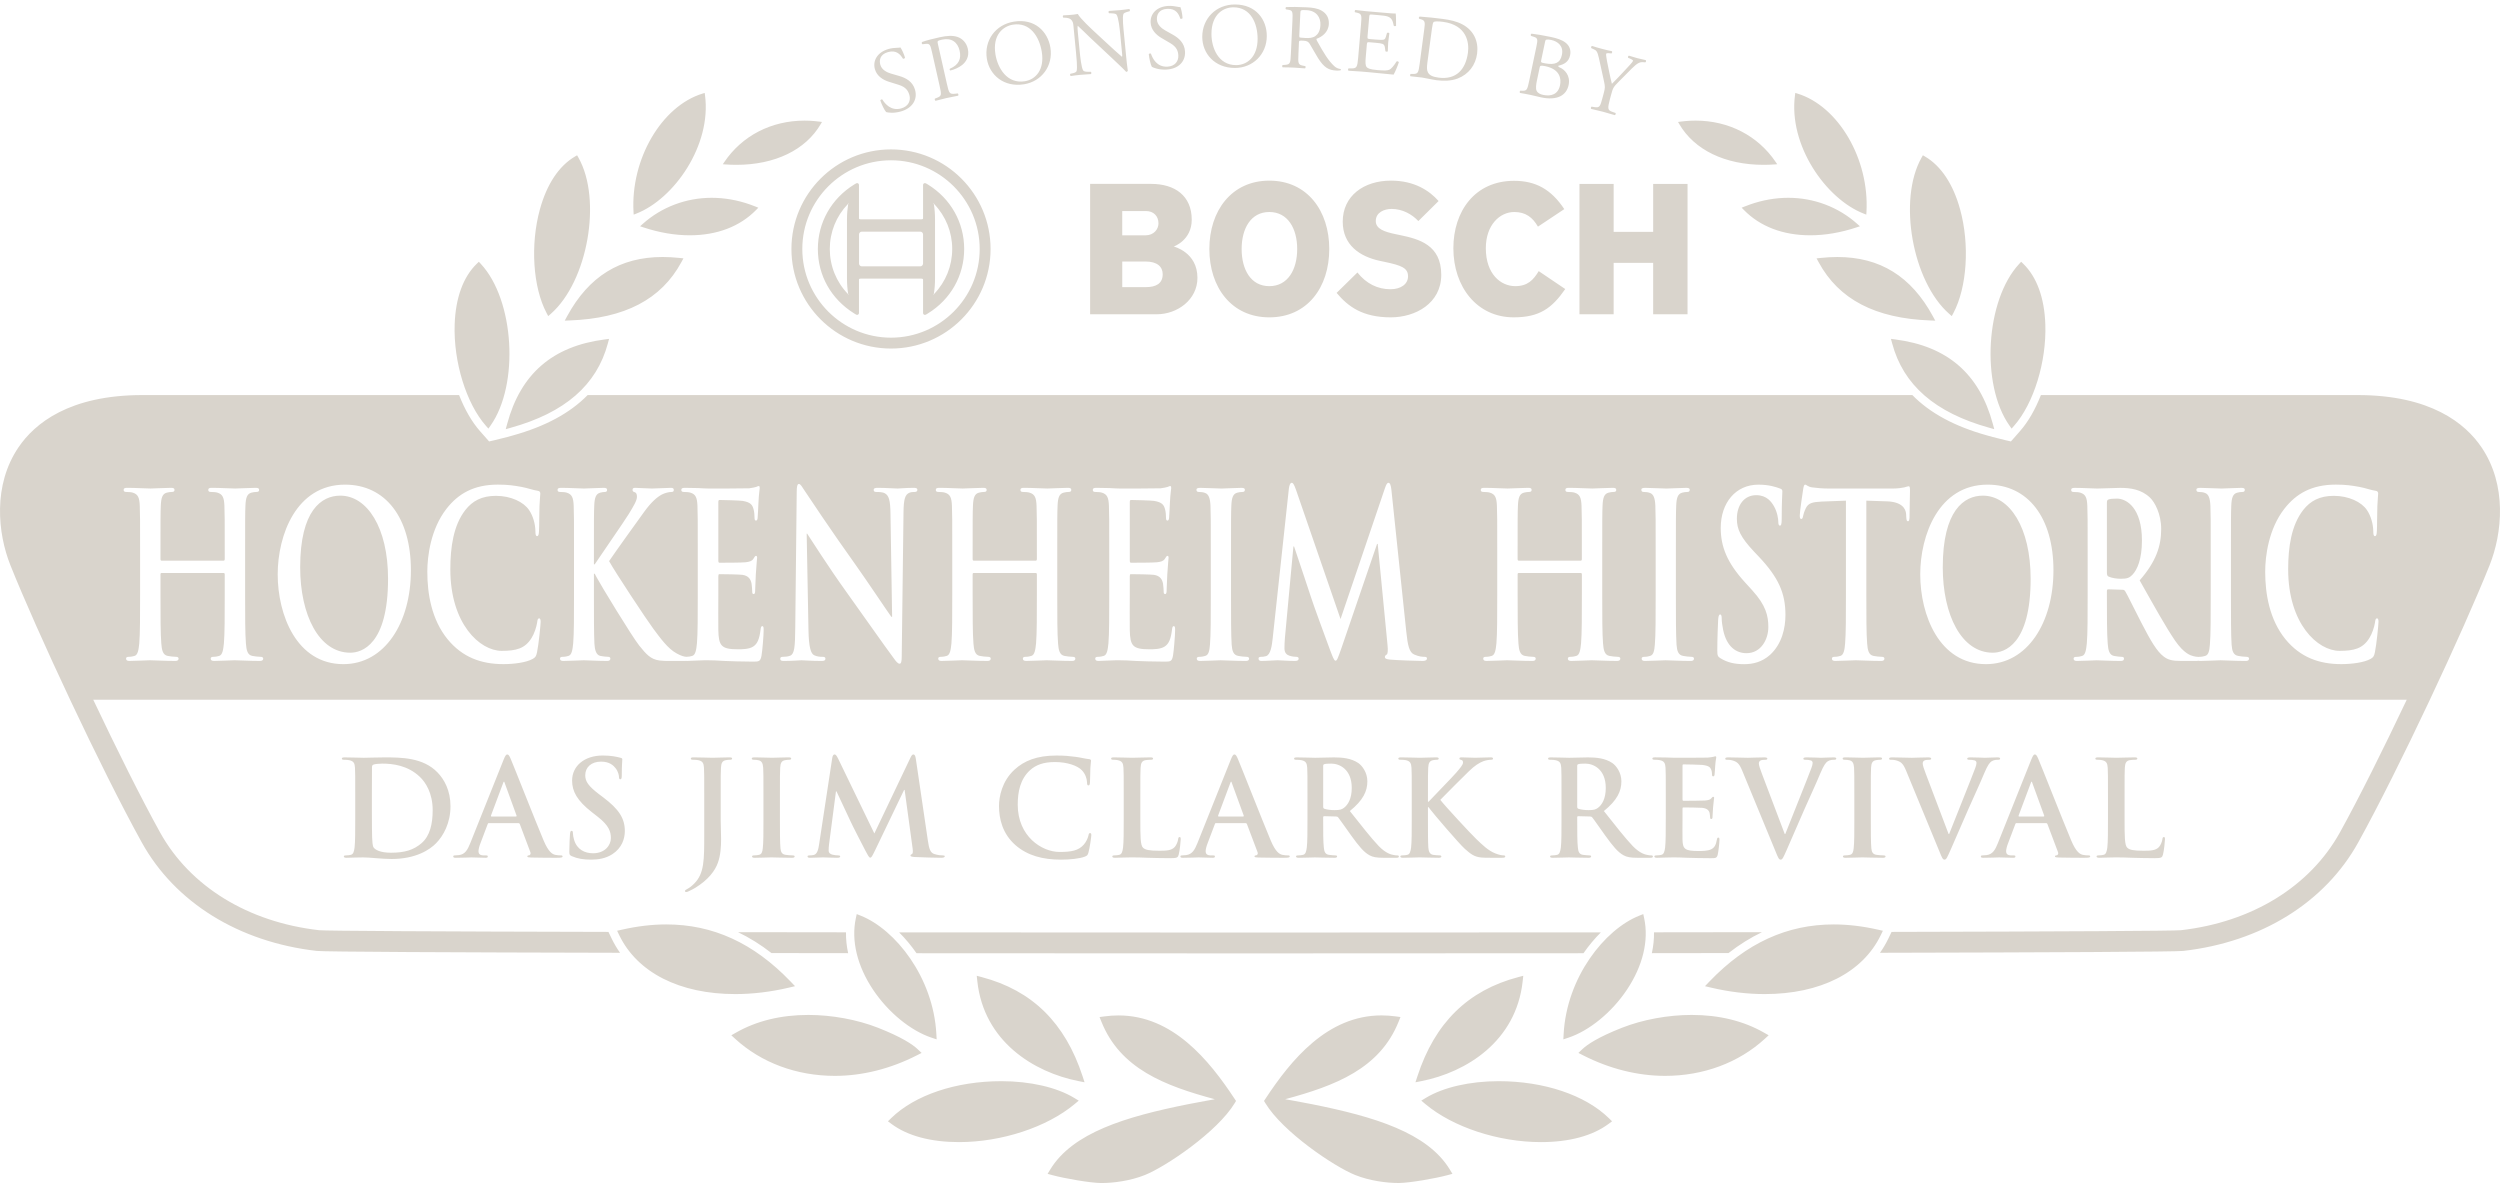 <svg class="loader-logo" width="240px" height="114px" viewBox="0 0 240 114" xmlns="http://www.w3.org/2000/svg">
    <path fill="#d9d4cc" d="M37.253,55.562c0,6.349-2.534,7.098-3.627,7.098c-3.007,0-4.809-3.627-4.809-8.199 c0-5.474,2.05-6.879,3.852-6.879C35.235,47.582,37.253,50.637,37.253,55.562z M70.847,89.488c1.106,0.529,2.176,1.197,3.214,2.006 c2.426,0.004,4.888,0.006,7.361,0.01c-0.147-0.676-0.217-1.346-0.208-2.002C77.608,89.498,74.144,89.493,70.847,89.488z M86.316,89.508c0.592,0.592,1.156,1.263,1.669,2.002c11.352,0.01,22.637,0.016,32.014,0.016s20.662-0.006,32.014-0.016 c0.514-0.739,1.077-1.41,1.67-2.002c-10.28,0.01-21.61,0.016-33.684,0.016C107.926,89.523,96.597,89.518,86.316,89.508z M190.353,47.582c-1.798,0-3.848,1.405-3.848,6.879c0,4.572,1.798,8.199,4.805,8.199c1.097,0,3.631-0.749,3.631-7.098 C194.94,50.637,192.923,47.582,190.353,47.582z M158.577,91.504c2.474-0.004,4.935-0.006,7.361-0.01 c1.037-0.809,2.107-1.477,3.214-2.006c-3.297,0.005-6.761,0.01-10.366,0.014C158.795,90.158,158.725,90.828,158.577,91.504z M203.232,47.866c-0.393,0-0.673,0.024-0.829,0.088c-0.107,0.044-0.14,0.132-0.14,0.308v6.683c0,0.24,0.032,0.328,0.14,0.396 c0.328,0.153,0.797,0.221,1.189,0.221c0.629,0,0.829-0.092,1.113-0.376c0.468-0.484,0.921-1.493,0.921-3.295 C205.627,48.767,204.157,47.866,203.232,47.866z M238.997,54.273c-2.496,6.246-8.677,19.506-12.609,26.604 c-3.193,5.766-9.317,9.561-16.801,10.412c-0.753,0.086-12.975,0.143-29.11,0.179c0.301-0.424,0.567-0.872,0.797-1.347l0.2-0.416 l0.116-0.242c16.736-0.039,27.062-0.096,27.775-0.162c6.827-0.777,12.396-4.202,15.271-9.394c1.805-3.257,4.166-7.995,6.411-12.731 H8.952c2.245,4.736,4.607,9.475,6.411,12.73c2.875,5.192,8.445,8.617,15.278,9.395c0.711,0.066,11.035,0.123,27.77,0.162 l0.117,0.242l0.2,0.416c0.229,0.475,0.496,0.923,0.796,1.347c-16.135-0.036-28.356-0.093-29.109-0.179 c-7.485-0.852-13.609-4.646-16.803-10.413C9.681,73.783,3.5,60.521,1.003,54.273c-1.238-3.099-1.686-7.703,0.77-11.328 c1.551-2.29,4.877-5.019,11.91-5.019h30.39c0.531,1.36,1.215,2.566,2.01,3.466l0.255,0.289l0.616,0.697l0.507-0.116l1.247-0.312 l0.527-0.147c3.108-0.865,5.489-2.148,7.179-3.877h127.171c1.69,1.729,4.071,3.012,7.18,3.877l0.528,0.147l1.246,0.312l0.508,0.116 l0.615-0.697l0.254-0.289c0.795-0.9,1.479-2.106,2.011-3.466h30.39c7.035,0,10.36,2.729,11.911,5.02 C240.684,46.572,240.234,51.174,238.997,54.273z M25.268,63.23c0-0.109-0.078-0.176-0.25-0.176c-0.235,0-0.579-0.044-0.799-0.087 c-0.469-0.089-0.563-0.572-0.61-1.187c-0.078-0.945-0.078-2.683-0.078-4.705v-3.868c0-3.342,0-3.957,0.031-4.661 c0.031-0.769,0.157-1.143,0.579-1.252c0.188-0.044,0.329-0.066,0.454-0.066c0.188,0,0.282-0.043,0.282-0.198 c0-0.153-0.109-0.198-0.329-0.198c-0.61,0-1.596,0.066-1.972,0.066c-0.422,0-1.408-0.066-2.253-0.066 c-0.219,0-0.329,0.044-0.329,0.198c0,0.154,0.094,0.198,0.266,0.198c0.219,0,0.486,0.022,0.611,0.066 c0.517,0.153,0.641,0.505,0.672,1.252c0.032,0.704,0.032,1.319,0.032,4.661v0.461c0,0.11-0.047,0.154-0.094,0.154H15.5 c-0.047,0-0.094-0.044-0.094-0.154v-0.461c0-3.342,0-3.957,0.031-4.661c0.031-0.769,0.156-1.143,0.579-1.252 c0.188-0.044,0.329-0.066,0.454-0.066c0.188,0,0.282-0.043,0.282-0.198c0-0.153-0.109-0.198-0.329-0.198 c-0.61,0-1.596,0.066-1.972,0.066c-0.422,0-1.409-0.066-2.254-0.066c-0.219,0-0.328,0.044-0.328,0.198 c0,0.154,0.093,0.198,0.266,0.198c0.219,0,0.485,0.022,0.611,0.066c0.517,0.153,0.641,0.505,0.672,1.252 c0.031,0.704,0.031,1.319,0.031,4.661v3.868c0,2.022,0,3.76-0.078,4.682c-0.063,0.638-0.141,1.121-0.454,1.21 c-0.14,0.043-0.329,0.087-0.563,0.087c-0.188,0-0.25,0.066-0.25,0.176c0,0.154,0.109,0.221,0.313,0.221 c0.626,0,1.612-0.066,1.972-0.066c0.438,0,1.425,0.066,2.442,0.066c0.188,0,0.313-0.066,0.313-0.221c0-0.109-0.078-0.176-0.25-0.176 c-0.234,0-0.579-0.044-0.798-0.087c-0.47-0.089-0.563-0.572-0.611-1.187c-0.078-0.945-0.078-2.683-0.078-4.705v-1.934 c0-0.11,0.047-0.132,0.094-0.132h5.979c0.047,0,0.094,0.044,0.094,0.132v1.934c0,2.022,0,3.76-0.079,4.682 c-0.063,0.638-0.141,1.121-0.454,1.21c-0.141,0.043-0.328,0.087-0.563,0.087c-0.188,0-0.25,0.066-0.25,0.176 c0,0.154,0.11,0.221,0.329,0.221c0.611,0,1.597-0.066,1.957-0.066c0.438,0,1.425,0.066,2.442,0.066 C25.142,63.451,25.268,63.385,25.268,63.23z M39.447,54.745c0-5.033-2.426-8.22-6.326-8.22c-4.692,0-6.462,4.856-6.462,8.616 c0,3.892,1.814,8.617,6.306,8.617C36.94,63.758,39.447,59.781,39.447,54.745z M51.902,59.691c0-0.176-0.031-0.328-0.14-0.328 c-0.125,0-0.157,0.087-0.204,0.439c-0.062,0.395-0.266,1.033-0.532,1.45c-0.626,1.011-1.472,1.23-2.864,1.23 c-2.098,0-4.93-2.594-4.93-7.825c0-2.131,0.297-4.22,1.439-5.693c0.688-0.879,1.581-1.363,2.942-1.363 c1.44,0,2.661,0.594,3.177,1.363c0.392,0.572,0.595,1.341,0.61,2.022c0,0.308,0.031,0.483,0.157,0.483 c0.141,0,0.173-0.176,0.188-0.506c0.031-0.439,0.016-1.648,0.046-2.373c0.031-0.77,0.078-1.034,0.078-1.209 c0-0.132-0.063-0.242-0.234-0.264c-0.47-0.066-0.971-0.264-1.565-0.374c-0.721-0.132-1.3-0.22-2.27-0.22 c-2.332,0-3.818,0.88-4.946,2.33c-1.502,1.935-1.832,4.528-1.832,6.023c0,2.132,0.407,4.594,1.941,6.485 c1.424,1.736,3.224,2.395,5.368,2.395c1.002,0,2.191-0.152,2.817-0.505c0.266-0.153,0.329-0.263,0.407-0.638 C51.715,61.868,51.902,59.955,51.902,59.691z M73.31,60.506c0-0.221,0-0.396-0.125-0.396c-0.109,0-0.14,0.088-0.171,0.33 c-0.11,0.9-0.297,1.363-0.705,1.627s-1.064,0.264-1.471,0.264c-1.597,0-1.847-0.33-1.878-1.847c-0.016-0.638,0-2.659,0-3.407V55.34 c0-0.132,0.016-0.22,0.094-0.22c0.375,0,1.925,0.022,2.222,0.065c0.58,0.088,0.798,0.418,0.876,0.858 c0.047,0.286,0.047,0.571,0.063,0.792c0,0.11,0.032,0.197,0.141,0.197c0.141,0,0.141-0.242,0.141-0.417 c0-0.154,0.046-1.033,0.062-1.472c0.063-1.122,0.125-1.474,0.125-1.605c0-0.132-0.047-0.176-0.11-0.176 c-0.078,0-0.141,0.109-0.25,0.286c-0.141,0.22-0.375,0.286-0.751,0.33c-0.359,0.044-2.16,0.044-2.504,0.044 c-0.094,0-0.109-0.087-0.109-0.242v-5.562c0-0.153,0.031-0.22,0.109-0.22c0.313,0,1.957,0.044,2.222,0.088 c0.783,0.131,0.939,0.396,1.049,0.792c0.078,0.264,0.094,0.637,0.094,0.791c0,0.198,0.032,0.309,0.141,0.309 c0.11,0,0.142-0.132,0.157-0.243c0.031-0.263,0.063-1.23,0.078-1.45c0.047-1.011,0.125-1.275,0.125-1.429 c0-0.11-0.016-0.197-0.094-0.197s-0.172,0.066-0.251,0.087c-0.125,0.044-0.375,0.088-0.673,0.132 c-0.297,0.021-3.412,0.021-3.913,0.021c-0.219,0-0.579-0.021-0.986-0.044c-0.392,0-0.846-0.022-1.268-0.022 c-0.235,0-0.345,0.044-0.345,0.198c0,0.154,0.094,0.198,0.267,0.198c0.219,0,0.484,0.022,0.61,0.066 c0.516,0.153,0.642,0.505,0.673,1.252c0.031,0.704,0.031,1.319,0.031,4.661v3.868c0,2.022,0,3.76-0.079,4.682 c-0.063,0.638-0.141,1.121-0.454,1.209c-0.137,0.043-0.321,0.086-0.546,0.087c-0.189-0.003-0.496-0.071-0.954-0.329 c-0.845-0.461-1.549-1.449-2.239-2.373c-0.61-0.813-3.678-5.451-4.241-6.484c0.532-0.792,2.896-4.088,3.38-4.748 c0.673-0.923,1.205-1.385,1.69-1.648c0.297-0.154,0.688-0.243,0.908-0.243c0.157,0,0.234-0.043,0.234-0.198 c0-0.153-0.109-0.198-0.265-0.198c-0.486,0-1.347,0.066-1.832,0.066c-0.423,0-1.283-0.066-1.612-0.066 c-0.173,0-0.251,0.044-0.251,0.198c0,0.132,0.063,0.176,0.204,0.22c0.156,0.044,0.219,0.198,0.219,0.44 c0,0.374-0.344,0.923-0.782,1.648c-0.455,0.748-2.74,4.022-3.272,4.836h-0.078v-0.967c0-3.342,0-3.957,0.031-4.661 c0.031-0.769,0.157-1.143,0.579-1.252c0.188-0.044,0.282-0.066,0.438-0.066c0.125,0,0.219-0.043,0.219-0.198 c0-0.153-0.109-0.198-0.328-0.198c-0.532,0-1.518,0.066-1.895,0.066c-0.375,0-1.361-0.066-2.19-0.066 c-0.235,0-0.345,0.044-0.345,0.198c0,0.154,0.094,0.198,0.266,0.198c0.219,0,0.485,0.022,0.611,0.066 c0.516,0.153,0.641,0.505,0.672,1.252c0.031,0.704,0.031,1.319,0.031,4.661v3.868c0,2.022,0,3.76-0.078,4.682 c-0.063,0.638-0.141,1.121-0.454,1.209c-0.14,0.044-0.329,0.088-0.563,0.088c-0.188,0-0.25,0.066-0.25,0.176 c0,0.154,0.11,0.221,0.313,0.221c0.626,0,1.613-0.066,1.972-0.066c0.392,0,1.378,0.066,2.254,0.066c0.172,0,0.297-0.066,0.297-0.221 c0-0.109-0.078-0.176-0.203-0.176c-0.204,0-0.548-0.044-0.767-0.088c-0.392-0.088-0.532-0.571-0.563-1.186 c-0.047-0.945-0.047-2.683-0.047-4.705v-2h0.078l0.172,0.33c0.329,0.638,3.412,5.715,4.102,6.572 c0.672,0.835,1.095,1.319,1.941,1.43c0.329,0.044,0.61,0.044,1.08,0.044h1.361c0.047,0,0.08-0.005,0.117-0.009 c0.028,0.004,0.053,0.009,0.085,0.009c0.313,0,0.72-0.044,1.08-0.044c0.375-0.022,0.72-0.022,0.892-0.022 c0.47,0,0.955,0.022,1.627,0.066c0.673,0.021,1.534,0.065,2.708,0.065c0.595,0,0.736,0,0.845-0.571 C73.185,62.506,73.31,61.01,73.31,60.506z M88.068,47.031c0-0.175-0.156-0.198-0.359-0.198c-0.767,0-1.362,0.066-1.534,0.066 c-0.329,0-1.08-0.066-1.894-0.066c-0.235,0-0.407,0.022-0.407,0.198c0,0.132,0.063,0.198,0.25,0.198c0.219,0,0.595,0,0.83,0.132 c0.375,0.22,0.517,0.637,0.532,1.979l0.157,9.87h-0.079c-0.267-0.352-2.379-3.518-3.444-5.012c-2.285-3.188-4.664-6.771-4.852-7.057 c-0.266-0.396-0.407-0.681-0.58-0.681c-0.156,0-0.203,0.308-0.203,0.748L76.345,60.22c-0.016,1.913-0.078,2.55-0.485,2.726 c-0.219,0.088-0.501,0.109-0.705,0.109c-0.156,0-0.25,0.045-0.25,0.176c0,0.197,0.141,0.221,0.345,0.221 c0.813,0,1.549-0.066,1.69-0.066c0.297,0,0.923,0.066,1.94,0.066c0.219,0,0.36-0.045,0.36-0.221c0-0.131-0.094-0.176-0.266-0.176 c-0.251,0-0.547-0.021-0.814-0.153c-0.313-0.153-0.516-0.726-0.547-2.44l-0.172-9.231h0.047c0.282,0.417,2.019,3.166,3.725,5.539 c1.628,2.265,3.631,5.144,4.617,6.462c0.172,0.242,0.36,0.484,0.533,0.484c0.141,0,0.203-0.198,0.203-0.682l0.172-13.87 c0.016-1.23,0.141-1.692,0.579-1.868c0.188-0.066,0.314-0.066,0.47-0.066C87.975,47.229,88.068,47.163,88.068,47.031z M103.233,63.23c0-0.109-0.078-0.176-0.25-0.176c-0.234,0-0.579-0.044-0.798-0.087c-0.469-0.089-0.563-0.572-0.611-1.187 c-0.078-0.945-0.078-2.683-0.078-4.705v-3.868c0-3.342,0-3.957,0.031-4.661c0.031-0.769,0.157-1.143,0.58-1.252 c0.188-0.044,0.329-0.066,0.454-0.066c0.188,0,0.282-0.043,0.282-0.198c0-0.153-0.109-0.198-0.329-0.198 c-0.61,0-1.596,0.066-1.972,0.066c-0.422,0-1.408-0.066-2.254-0.066c-0.219,0-0.328,0.044-0.328,0.198 c0,0.154,0.094,0.198,0.266,0.198c0.219,0,0.486,0.022,0.611,0.066c0.517,0.153,0.641,0.505,0.672,1.252 c0.031,0.704,0.031,1.319,0.031,4.661v0.461c0,0.11-0.047,0.154-0.094,0.154h-5.979c-0.047,0-0.094-0.044-0.094-0.154v-0.461 c0-3.342,0-3.957,0.031-4.661c0.031-0.769,0.156-1.143,0.579-1.252c0.188-0.044,0.329-0.066,0.454-0.066 c0.188,0,0.282-0.043,0.282-0.198c0-0.153-0.109-0.198-0.329-0.198c-0.61,0-1.596,0.066-1.972,0.066 c-0.422,0-1.408-0.066-2.253-0.066c-0.219,0-0.329,0.044-0.329,0.198c0,0.154,0.094,0.198,0.266,0.198 c0.219,0,0.485,0.022,0.611,0.066c0.516,0.153,0.641,0.505,0.672,1.252c0.031,0.704,0.031,1.319,0.031,4.661v3.868 c0,2.022,0,3.76-0.078,4.682c-0.063,0.638-0.141,1.121-0.454,1.21c-0.141,0.043-0.329,0.087-0.564,0.087 c-0.188,0-0.25,0.066-0.25,0.176c0,0.154,0.109,0.221,0.313,0.221c0.626,0,1.613-0.066,1.972-0.066c0.439,0,1.425,0.066,2.442,0.066 c0.187,0,0.313-0.066,0.313-0.221c0-0.109-0.078-0.176-0.25-0.176c-0.235,0-0.579-0.044-0.798-0.087 c-0.47-0.089-0.563-0.572-0.611-1.187c-0.078-0.945-0.078-2.683-0.078-4.705v-1.934c0-0.11,0.047-0.132,0.094-0.132h5.979 c0.047,0,0.094,0.044,0.094,0.132v1.934c0,2.022,0,3.76-0.078,4.682c-0.063,0.638-0.141,1.121-0.454,1.21 c-0.14,0.043-0.328,0.087-0.563,0.087c-0.188,0-0.25,0.066-0.25,0.176c0,0.154,0.109,0.221,0.329,0.221 c0.611,0,1.597-0.066,1.957-0.066c0.438,0,1.425,0.066,2.442,0.066C103.107,63.451,103.233,63.385,103.233,63.23z M112.81,60.506 c0-0.221,0-0.396-0.125-0.396c-0.11,0-0.141,0.088-0.172,0.33c-0.109,0.9-0.297,1.363-0.704,1.627 c-0.408,0.264-1.064,0.264-1.472,0.264c-1.596,0-1.847-0.33-1.878-1.847c-0.015-0.638,0-2.659,0-3.407V55.34 c0-0.132,0.016-0.22,0.094-0.22c0.376,0,1.925,0.022,2.223,0.065c0.579,0.088,0.798,0.418,0.876,0.858 c0.048,0.286,0.048,0.571,0.063,0.792c0,0.11,0.031,0.197,0.141,0.197c0.141,0,0.141-0.242,0.141-0.417 c0-0.154,0.047-1.033,0.063-1.472c0.063-1.122,0.125-1.474,0.125-1.605c0-0.132-0.047-0.176-0.109-0.176 c-0.078,0-0.141,0.109-0.25,0.286c-0.141,0.22-0.376,0.286-0.751,0.33c-0.36,0.044-2.16,0.044-2.505,0.044 c-0.094,0-0.109-0.087-0.109-0.242v-5.562c0-0.153,0.031-0.22,0.109-0.22c0.313,0,1.957,0.044,2.223,0.088 c0.782,0.131,0.939,0.396,1.049,0.792c0.078,0.264,0.093,0.637,0.093,0.791c0,0.198,0.032,0.309,0.141,0.309 s0.141-0.132,0.157-0.243c0.031-0.263,0.063-1.23,0.078-1.45c0.047-1.011,0.125-1.275,0.125-1.429c0-0.11-0.016-0.197-0.094-0.197 s-0.172,0.066-0.25,0.087c-0.125,0.044-0.375,0.088-0.673,0.132c-0.297,0.021-3.412,0.021-3.913,0.021 c-0.219,0-0.579-0.021-0.986-0.044c-0.391,0-0.845-0.022-1.268-0.022c-0.235,0-0.344,0.044-0.344,0.198 c0,0.154,0.094,0.198,0.266,0.198c0.219,0,0.485,0.022,0.61,0.066c0.517,0.153,0.642,0.505,0.673,1.252 c0.031,0.704,0.031,1.319,0.031,4.661v3.868c0,2.022,0,3.76-0.078,4.682c-0.063,0.638-0.141,1.121-0.454,1.209 c-0.141,0.044-0.329,0.088-0.563,0.088c-0.188,0-0.25,0.066-0.25,0.176c0,0.154,0.109,0.221,0.313,0.221 c0.314,0,0.72-0.044,1.08-0.044c0.376-0.022,0.72-0.022,0.893-0.022c0.47,0,0.955,0.022,1.628,0.066 c0.673,0.021,1.533,0.065,2.708,0.065c0.594,0,0.735,0,0.844-0.571C112.684,62.506,112.81,61.01,112.81,60.506z M119.914,63.23 c0-0.109-0.078-0.176-0.25-0.176c-0.234,0-0.579-0.044-0.798-0.088c-0.469-0.088-0.579-0.483-0.626-1.076 c-0.063-0.945-0.063-2.683-0.063-4.814v-3.868c0-3.342,0-3.957,0.031-4.661c0.032-0.769,0.157-1.143,0.579-1.252 c0.188-0.044,0.313-0.066,0.47-0.066s0.251-0.043,0.251-0.219c0-0.132-0.126-0.176-0.329-0.176c-0.595,0-1.518,0.066-1.91,0.066 c-0.454,0-1.44-0.066-2.035-0.066c-0.25,0-0.375,0.044-0.375,0.176c0,0.176,0.094,0.219,0.251,0.219 c0.187,0,0.391,0.022,0.563,0.088c0.344,0.11,0.501,0.483,0.532,1.23c0.031,0.704,0.031,1.319,0.031,4.661v3.868 c0,2.132,0,3.869-0.078,4.792c-0.047,0.638-0.141,1.011-0.454,1.099c-0.141,0.044-0.329,0.088-0.563,0.088 c-0.188,0-0.251,0.066-0.251,0.176c0,0.154,0.109,0.221,0.313,0.221c0.626,0,1.612-0.066,1.973-0.066 c0.422,0,1.408,0.066,2.441,0.066C119.789,63.451,119.914,63.385,119.914,63.23z M136.989,63.209c0-0.131-0.109-0.154-0.251-0.154 c-0.203,0-0.516-0.021-0.97-0.219c-0.47-0.198-0.626-0.836-0.768-2.221l-1.425-13.584c-0.047-0.461-0.141-0.681-0.281-0.681 s-0.219,0.176-0.344,0.528l-4.258,12.55l-4.273-12.397c-0.203-0.571-0.297-0.681-0.422-0.681s-0.22,0.198-0.267,0.572l-1.549,14.332 c-0.078,0.747-0.204,1.604-0.643,1.737c-0.234,0.064-0.344,0.064-0.469,0.064c-0.156,0-0.251,0.045-0.251,0.154 c0,0.198,0.126,0.242,0.282,0.242c0.5,0,1.252-0.066,1.549-0.066c0.282,0,0.986,0.066,1.644,0.066c0.235,0,0.376-0.044,0.376-0.242 c0-0.109-0.109-0.154-0.235-0.154c-0.156,0-0.375-0.021-0.657-0.109c-0.266-0.088-0.469-0.285-0.469-0.703 c0-0.352,0.016-0.638,0.047-1.033l0.813-8.749h0.063c0.548,1.649,1.486,4.418,1.628,4.88c0.188,0.616,1.425,3.978,1.8,4.99 c0.251,0.66,0.407,1.098,0.548,1.098s0.219-0.197,0.579-1.23l3.412-9.979h0.063l0.939,9.672c0.063,0.615,0.016,0.9-0.078,0.945 c-0.109,0.065-0.172,0.131-0.172,0.242c0,0.131,0.094,0.197,0.453,0.24c0.627,0.066,2.787,0.133,3.178,0.133 C136.801,63.451,136.989,63.385,136.989,63.209z M155.552,63.23c0-0.109-0.079-0.176-0.251-0.176c-0.234,0-0.579-0.044-0.798-0.087 c-0.47-0.089-0.563-0.572-0.611-1.187c-0.078-0.945-0.078-2.683-0.078-4.705v-3.868c0-3.342,0-3.957,0.031-4.661 c0.031-0.769,0.157-1.143,0.579-1.252c0.188-0.044,0.329-0.066,0.454-0.066c0.188,0,0.282-0.043,0.282-0.198 c0-0.153-0.109-0.198-0.329-0.198c-0.61,0-1.596,0.066-1.972,0.066c-0.423,0-1.409-0.066-2.254-0.066 c-0.219,0-0.329,0.044-0.329,0.198c0,0.154,0.094,0.198,0.267,0.198c0.219,0,0.485,0.022,0.61,0.066 c0.517,0.153,0.642,0.505,0.673,1.252c0.031,0.704,0.031,1.319,0.031,4.661v0.461c0,0.11-0.047,0.154-0.094,0.154h-5.979 c-0.047,0-0.094-0.044-0.094-0.154v-0.461c0-3.342,0-3.957,0.031-4.661c0.031-0.769,0.156-1.143,0.579-1.252 c0.188-0.044,0.329-0.066,0.454-0.066c0.188,0,0.282-0.043,0.282-0.198c0-0.153-0.109-0.198-0.329-0.198 c-0.61,0-1.597,0.066-1.973,0.066c-0.422,0-1.408-0.066-2.253-0.066c-0.22,0-0.329,0.044-0.329,0.198 c0,0.154,0.094,0.198,0.267,0.198c0.219,0,0.484,0.022,0.61,0.066c0.516,0.153,0.642,0.505,0.673,1.252 c0.031,0.704,0.031,1.319,0.031,4.661v3.868c0,2.022,0,3.76-0.078,4.682c-0.063,0.638-0.142,1.121-0.454,1.21 c-0.141,0.043-0.329,0.087-0.563,0.087c-0.188,0-0.25,0.066-0.25,0.176c0,0.154,0.109,0.221,0.313,0.221 c0.626,0,1.612-0.066,1.972-0.066c0.438,0,1.425,0.066,2.442,0.066c0.188,0,0.313-0.066,0.313-0.221c0-0.109-0.078-0.176-0.25-0.176 c-0.234,0-0.579-0.044-0.798-0.087c-0.471-0.089-0.564-0.572-0.611-1.187c-0.078-0.945-0.078-2.683-0.078-4.705v-1.934 c0-0.11,0.047-0.132,0.094-0.132h5.979c0.047,0,0.094,0.044,0.094,0.132v1.934c0,2.022,0,3.76-0.078,4.682 c-0.063,0.638-0.142,1.121-0.454,1.21c-0.141,0.043-0.328,0.087-0.563,0.087c-0.188,0-0.25,0.066-0.25,0.176 c0,0.154,0.108,0.221,0.328,0.221c0.61,0,1.597-0.066,1.956-0.066c0.439,0,1.425,0.066,2.442,0.066 C155.426,63.451,155.552,63.385,155.552,63.23z M162.623,63.23c0-0.109-0.078-0.176-0.25-0.176c-0.234,0-0.579-0.044-0.798-0.088 c-0.471-0.088-0.58-0.483-0.627-1.076c-0.063-0.945-0.063-2.683-0.063-4.814v-3.868c0-3.342,0-3.957,0.031-4.661 c0.031-0.769,0.156-1.143,0.58-1.252c0.188-0.044,0.313-0.066,0.469-0.066s0.251-0.043,0.251-0.219c0-0.132-0.126-0.176-0.329-0.176 c-0.595,0-1.518,0.066-1.909,0.066c-0.454,0-1.44-0.066-2.035-0.066c-0.25,0-0.375,0.044-0.375,0.176 c0,0.176,0.094,0.219,0.25,0.219c0.188,0,0.392,0.022,0.563,0.088c0.345,0.11,0.501,0.483,0.532,1.23 c0.031,0.704,0.031,1.319,0.031,4.661v3.868c0,2.132,0,3.869-0.078,4.792c-0.048,0.638-0.141,1.011-0.454,1.099 c-0.141,0.044-0.329,0.088-0.563,0.088c-0.188,0-0.25,0.066-0.25,0.176c0,0.154,0.109,0.221,0.313,0.221 c0.626,0,1.612-0.066,1.972-0.066c0.424,0,1.409,0.066,2.442,0.066C162.498,63.451,162.623,63.385,162.623,63.23z M171.403,59.033 c0-2.089-0.673-3.605-2.567-5.605l-0.438-0.461c-1.299-1.385-1.658-2.155-1.658-3.166c0-1.319,0.704-2.264,1.861-2.264 c1.018,0,1.472,0.66,1.707,1.078c0.328,0.571,0.407,1.252,0.407,1.45c0,0.264,0.047,0.396,0.156,0.396 c0.125,0,0.172-0.176,0.172-0.659c0-1.715,0.063-2.353,0.063-2.637c0-0.155-0.078-0.22-0.219-0.265 c-0.407-0.153-1.064-0.373-2.082-0.373c-2.176,0-3.615,1.736-3.615,4.154c0,1.78,0.595,3.319,2.316,5.209l0.72,0.792 c1.299,1.429,1.534,2.44,1.534,3.517c0,1.165-0.688,2.506-2.098,2.506c-0.971,0-1.894-0.594-2.238-2.22 c-0.078-0.374-0.142-0.835-0.142-1.122c0-0.174-0.015-0.373-0.155-0.373c-0.125,0-0.172,0.242-0.188,0.571 c-0.016,0.353-0.079,1.671-0.079,2.88c0,0.484,0.047,0.594,0.298,0.747c0.673,0.417,1.377,0.573,2.285,0.573 c0.829,0,1.706-0.199,2.488-0.902C171.059,61.824,171.403,60.308,171.403,59.033z M183.359,47.141c0-0.33-0.016-0.461-0.125-0.461 c-0.063,0-0.188,0.043-0.423,0.109c-0.235,0.044-0.579,0.11-1.08,0.11h-6.198c-0.516,0-1.111-0.044-1.564-0.11 c-0.392-0.043-0.549-0.264-0.674-0.264c-0.094,0-0.141,0.132-0.188,0.417c-0.031,0.176-0.329,2.177-0.329,2.529 c0,0.241,0.032,0.351,0.142,0.351c0.094,0,0.141-0.088,0.172-0.264c0.031-0.175,0.109-0.439,0.266-0.769 c0.235-0.484,0.611-0.594,1.519-0.638l2.332-0.088v9.012c0,2.022,0,3.76-0.078,4.682c-0.047,0.638-0.141,1.121-0.454,1.21 c-0.141,0.043-0.328,0.087-0.563,0.087c-0.188,0-0.25,0.066-0.25,0.177c0,0.153,0.109,0.22,0.313,0.22 c0.625,0,1.611-0.066,1.972-0.066c0.438,0,1.424,0.066,2.457,0.066c0.172,0,0.298-0.066,0.298-0.22c0-0.11-0.078-0.177-0.251-0.177 c-0.234,0-0.579-0.044-0.798-0.087c-0.47-0.089-0.563-0.572-0.61-1.187c-0.078-0.945-0.078-2.683-0.078-4.705v-9.012l1.972,0.066 c1.393,0.044,1.816,0.66,1.848,1.23L183,49.603c0.016,0.33,0.047,0.439,0.172,0.439c0.094,0,0.125-0.132,0.141-0.351 C183.313,49.12,183.359,47.603,183.359,47.141z M197.131,54.745c0-5.033-2.427-8.22-6.322-8.22c-4.696,0-6.466,4.856-6.466,8.616 c0,3.892,1.817,8.617,6.31,8.617C194.629,63.758,197.131,59.781,197.131,54.745z M215.909,63.23c0-0.109-0.078-0.176-0.25-0.176 c-0.234,0-0.579-0.044-0.799-0.088c-0.47-0.088-0.579-0.483-0.626-1.076c-0.063-0.945-0.063-2.683-0.063-4.814v-3.868 c0-3.342,0-3.957,0.031-4.661c0.031-0.769,0.156-1.143,0.579-1.252c0.188-0.044,0.313-0.066,0.47-0.066s0.251-0.043,0.251-0.219 c0-0.132-0.126-0.176-0.329-0.176c-0.595,0-1.519,0.066-1.91,0.066c-0.453,0-1.439-0.066-2.034-0.066 c-0.251,0-0.376,0.044-0.376,0.176c0,0.176,0.094,0.219,0.251,0.219c0.188,0,0.392,0.022,0.563,0.088 c0.344,0.11,0.5,0.483,0.531,1.23c0.031,0.704,0.031,1.319,0.031,4.661v3.868c0,2.132,0,3.869-0.078,4.792 c-0.047,0.638-0.141,1.011-0.453,1.099c-0.141,0.044-0.329,0.088-0.563,0.088c-0.035,0-0.062,0.006-0.088,0.01 c-0.017-0.008-0.032-0.008-0.052-0.008c-0.125,0-0.265-0.023-0.437-0.068c-0.236-0.063-0.877-0.221-1.754-1.493 c-0.925-1.361-2.006-3.319-3.396-5.781c1.577-1.802,2.066-3.299,2.066-4.924c0-1.474-0.629-2.595-1.065-3.011 c-0.845-0.813-1.894-0.945-2.883-0.945c-0.484,0-1.673,0.064-2.206,0.064c-0.328,0-1.313-0.064-2.142-0.064 c-0.236,0-0.345,0.044-0.345,0.196c0,0.156,0.092,0.2,0.265,0.2c0.22,0,0.484,0.02,0.612,0.064c0.517,0.156,0.641,0.504,0.673,1.253 c0.032,0.705,0.032,1.317,0.032,4.661v3.867c0,2.021,0,3.759-0.08,4.685c-0.064,0.637-0.141,1.12-0.452,1.209 c-0.145,0.043-0.329,0.088-0.565,0.088c-0.188,0-0.252,0.064-0.252,0.172c0,0.156,0.112,0.221,0.316,0.221 c0.625,0,1.609-0.064,1.906-0.064c0.235,0,1.393,0.064,2.302,0.064c0.204,0,0.313-0.064,0.313-0.221 c0-0.107-0.061-0.172-0.188-0.172c-0.188,0-0.528-0.045-0.765-0.088c-0.469-0.089-0.564-0.572-0.612-1.209 c-0.076-0.926-0.076-2.663-0.076-4.705v-0.308c0-0.132,0.048-0.176,0.124-0.176l1.361,0.044c0.112,0,0.204,0.024,0.28,0.156 c0.204,0.328,0.925,1.821,1.553,3.03c0.878,1.694,1.47,2.728,2.143,3.232c0.408,0.308,0.801,0.416,1.674,0.416h1.489 c0.06,0,0.116-0.004,0.156-0.016c0.001-0.002,0.002-0.002,0.002-0.002c0.043,0.012,0.093,0.02,0.152,0.02 c0.626,0,1.612-0.066,1.972-0.066c0.423,0,1.409,0.066,2.442,0.066C215.784,63.451,215.909,63.385,215.909,63.23z M228.336,59.691 c0-0.176-0.031-0.328-0.141-0.328c-0.125,0-0.156,0.087-0.203,0.439c-0.063,0.395-0.267,1.033-0.533,1.45 c-0.626,1.011-1.471,1.23-2.864,1.23c-2.097,0-4.931-2.594-4.931-7.825c0-2.131,0.298-4.22,1.44-5.693 c0.688-0.879,1.581-1.363,2.943-1.363c1.439,0,2.66,0.594,3.177,1.363c0.391,0.572,0.595,1.341,0.61,2.022 c0,0.308,0.031,0.483,0.157,0.483c0.14,0,0.172-0.176,0.188-0.506c0.031-0.439,0.016-1.648,0.047-2.373 c0.031-0.77,0.078-1.034,0.078-1.209c0-0.132-0.063-0.242-0.234-0.264c-0.471-0.066-0.971-0.264-1.565-0.374 c-0.721-0.132-1.3-0.22-2.27-0.22c-2.332,0-3.819,0.88-4.946,2.33c-1.503,1.935-1.831,4.528-1.831,6.023 c0,2.132,0.407,4.594,1.94,6.485c1.424,1.736,3.225,2.395,5.368,2.395c1.002,0,2.192-0.152,2.817-0.505 c0.267-0.153,0.329-0.263,0.408-0.638C228.148,61.868,228.336,59.955,228.336,59.691z M43.247,77.398 c0,1.609-0.676,2.834-1.389,3.559c-0.588,0.601-1.914,1.506-4.272,1.506c-0.46,0-0.981-0.04-1.465-0.076 c-0.484-0.04-0.933-0.076-1.25-0.076c-0.14,0-0.424,0-0.729,0.012c-0.292,0-0.625,0.024-0.881,0.024 c-0.164,0-0.252-0.036-0.252-0.128c0-0.064,0.048-0.1,0.204-0.1c0.188,0,0.344-0.029,0.456-0.053 c0.256-0.052,0.32-0.332,0.369-0.701c0.064-0.536,0.064-1.541,0.064-2.714v-2.246c0-1.938,0-2.294-0.024-2.702 c-0.024-0.433-0.128-0.637-0.548-0.725c-0.1-0.029-0.316-0.041-0.497-0.041c-0.14,0-0.216-0.023-0.216-0.116 c0-0.087,0.088-0.112,0.28-0.112c0.676,0,1.477,0.037,1.838,0.037c0.392,0,1.197-0.037,1.962-0.037c1.593,0,3.723,0,5.112,1.454 C42.646,74.823,43.247,75.885,43.247,77.398z M41.537,77.771c0-1.622-0.677-2.667-1.226-3.188c-1.173-1.12-2.626-1.276-3.619-1.276 c-0.256,0-0.729,0.039-0.829,0.092c-0.116,0.048-0.152,0.111-0.152,0.252C35.7,74.083,35.7,75.196,35.7,76.201v1.605 c0,1.353,0.012,2.334,0.024,2.578c0.012,0.316,0.036,0.829,0.14,0.969c0.164,0.24,0.665,0.508,1.669,0.508 c1.301,0,2.167-0.255,2.935-0.916C41.281,80.244,41.537,79.084,41.537,77.771z M54.005,82.219c0,0.104-0.116,0.128-0.585,0.128 c-0.46,0-1.393,0-2.41-0.024c-0.232-0.012-0.385-0.012-0.385-0.104c0-0.076,0.052-0.1,0.18-0.112 c0.088-0.028,0.176-0.141,0.112-0.296l-1.017-2.703c-0.028-0.064-0.064-0.088-0.128-0.088H46.93c-0.064,0-0.092,0.023-0.116,0.104 l-0.688,1.822c-0.128,0.316-0.192,0.625-0.192,0.777c0,0.228,0.116,0.396,0.513,0.396h0.188c0.156,0,0.192,0.023,0.192,0.1 c0,0.104-0.076,0.128-0.216,0.128c-0.409,0-0.957-0.036-1.353-0.036c-0.141,0-0.841,0.036-1.501,0.036 c-0.168,0-0.245-0.024-0.245-0.128c0-0.076,0.052-0.1,0.152-0.1c0.116,0,0.296-0.013,0.396-0.029 c0.588-0.075,0.829-0.508,1.085-1.145l3.199-8.008c0.152-0.367,0.228-0.508,0.356-0.508c0.116,0,0.192,0.111,0.32,0.404 c0.305,0.705,2.346,5.905,3.163,7.844c0.484,1.148,0.853,1.325,1.121,1.389c0.192,0.04,0.38,0.053,0.536,0.053 C53.94,82.119,54.005,82.131,54.005,82.219z M49.593,78.307l-1.146-3.15c-0.016-0.053-0.028-0.116-0.064-0.116 c-0.04,0-0.064,0.063-0.076,0.116l-1.173,3.135c-0.016,0.052,0,0.092,0.048,0.092h2.347C49.593,78.383,49.604,78.343,49.593,78.307z M54.896,82.194c0.549,0.241,1.123,0.331,1.862,0.331c0.676,0,1.39-0.114,2.027-0.522c0.918-0.599,1.199-1.479,1.199-2.22 c0-1.211-0.549-2.09-2.091-3.25l-0.357-0.268c-1.058-0.803-1.352-1.25-1.352-1.836c0-0.766,0.574-1.313,1.517-1.313 c0.829,0,1.199,0.382,1.39,0.625c0.267,0.331,0.332,0.726,0.332,0.841c0,0.152,0.038,0.23,0.127,0.23 c0.102,0,0.141-0.103,0.141-0.383c0-0.995,0.051-1.365,0.051-1.531c0-0.088-0.064-0.127-0.179-0.152 c-0.331-0.089-0.867-0.217-1.695-0.217c-1.772,0-2.946,1.008-2.946,2.41c0,1.033,0.485,1.925,1.887,3.021l0.587,0.459 c1.058,0.83,1.249,1.415,1.249,2.04c0,0.675-0.561,1.454-1.708,1.454c-0.791,0-1.543-0.345-1.824-1.289 c-0.064-0.216-0.115-0.484-0.115-0.65c0-0.102-0.012-0.217-0.127-0.217c-0.102,0-0.14,0.141-0.152,0.332 c-0.013,0.205-0.064,0.969-0.064,1.67C54.654,82.041,54.692,82.104,54.896,82.194L54.896,82.194z M67.606,80.064 c0,2.5,0.013,3.774-0.957,4.756c-0.254,0.255-0.446,0.396-0.612,0.484c-0.216,0.115-0.28,0.166-0.28,0.23 c0,0.063,0.051,0.102,0.102,0.102c0.063,0,0.166-0.025,0.255-0.076c0.268-0.128,0.472-0.23,0.638-0.332 c1.224-0.752,1.899-1.633,2.167-2.41c0.255-0.714,0.306-1.529,0.306-2.256c0-0.639-0.038-1.25-0.038-1.798v-2.359 c0-1.938,0-2.294,0.026-2.702c0.025-0.447,0.127-0.664,0.471-0.727c0.153-0.025,0.23-0.039,0.37-0.039 c0.153,0,0.23-0.025,0.23-0.114c0-0.091-0.09-0.115-0.269-0.115c-0.497,0-1.3,0.038-1.606,0.038c-0.331,0-1.135-0.038-1.811-0.038 c-0.191,0-0.28,0.024-0.28,0.115c0,0.089,0.077,0.114,0.217,0.114c0.178,0,0.395,0.014,0.498,0.039 c0.42,0.088,0.522,0.292,0.548,0.727c0.025,0.408,0.025,0.764,0.025,2.702V80.064z M73.292,78.649c0,1.236,0,2.243-0.064,2.78 c-0.038,0.369-0.115,0.586-0.37,0.637c-0.115,0.025-0.268,0.051-0.458,0.051c-0.153,0-0.204,0.039-0.204,0.102 c0,0.09,0.089,0.129,0.255,0.129c0.51,0,1.313-0.039,1.606-0.039c0.345,0,1.147,0.039,1.989,0.039c0.14,0,0.242-0.039,0.242-0.129 c0-0.063-0.063-0.102-0.203-0.102c-0.191,0-0.472-0.025-0.651-0.051c-0.382-0.051-0.471-0.28-0.51-0.625 c-0.051-0.549-0.051-1.556-0.051-2.792v-2.244c0-1.938,0-2.294,0.025-2.702c0.025-0.447,0.127-0.664,0.471-0.727 c0.153-0.025,0.255-0.039,0.383-0.039c0.127,0,0.203-0.025,0.203-0.127c0-0.078-0.102-0.103-0.267-0.103 c-0.485,0-1.237,0.038-1.556,0.038c-0.37,0-1.173-0.038-1.657-0.038c-0.204,0-0.306,0.024-0.306,0.103 c0,0.102,0.077,0.127,0.204,0.127c0.153,0,0.318,0.014,0.459,0.051c0.28,0.064,0.408,0.28,0.434,0.715 c0.025,0.408,0.025,0.764,0.025,2.702V78.649z M78.632,81.072c-0.064,0.434-0.166,0.931-0.522,1.007 c-0.191,0.038-0.281,0.038-0.383,0.038c-0.127,0-0.204,0.026-0.204,0.09c0,0.115,0.102,0.14,0.229,0.14 c0.408,0,1.02-0.038,1.262-0.038c0.229,0,0.804,0.038,1.339,0.038c0.191,0,0.306-0.024,0.306-0.14c0-0.063-0.089-0.09-0.191-0.09 c-0.127,0-0.306-0.012-0.536-0.063c-0.216-0.052-0.382-0.166-0.382-0.409c0-0.204,0.013-0.369,0.039-0.599l0.663-5.074h0.051 c0.446,0.955,1.211,2.563,1.326,2.83c0.153,0.356,1.16,2.308,1.466,2.895c0.204,0.382,0.331,0.637,0.446,0.637 c0.115,0,0.179-0.113,0.472-0.714l2.78-5.788h0.051l0.766,5.609c0.051,0.357,0.012,0.523-0.064,0.549 c-0.089,0.038-0.14,0.076-0.14,0.141c0,0.076,0.076,0.114,0.37,0.141c0.51,0.037,2.27,0.075,2.588,0.075 c0.178,0,0.332-0.038,0.332-0.14c0-0.076-0.09-0.09-0.204-0.09c-0.166,0-0.421-0.012-0.791-0.127 c-0.382-0.115-0.51-0.484-0.625-1.288l-1.16-7.879c-0.039-0.269-0.115-0.396-0.229-0.396s-0.179,0.102-0.281,0.307l-3.468,7.279 l-3.481-7.19c-0.166-0.332-0.242-0.396-0.344-0.396s-0.179,0.115-0.217,0.331L78.632,81.072z M97.487,81.135 c1.16,1.009,2.627,1.391,4.373,1.391c0.816,0,1.785-0.09,2.295-0.293c0.217-0.089,0.268-0.153,0.332-0.369 c0.127-0.435,0.28-1.543,0.28-1.697c0-0.102-0.025-0.19-0.115-0.19c-0.102,0-0.128,0.052-0.166,0.255 c-0.052,0.229-0.218,0.6-0.434,0.842c-0.51,0.586-1.198,0.714-2.333,0.714c-1.708,0-4.017-1.505-4.017-4.54 c0-1.236,0.242-2.447,1.173-3.302c0.561-0.509,1.288-0.79,2.397-0.79c1.173,0,2.167,0.344,2.588,0.79 c0.319,0.331,0.484,0.778,0.497,1.174c0,0.179,0.026,0.28,0.128,0.28c0.115,0,0.14-0.102,0.153-0.293 c0.025-0.255,0.013-0.956,0.038-1.378c0.025-0.445,0.064-0.599,0.064-0.701c0-0.075-0.051-0.14-0.191-0.152 c-0.383-0.038-0.791-0.153-1.275-0.217c-0.586-0.077-1.059-0.128-1.849-0.128c-1.899,0-3.111,0.51-4.029,1.352 c-1.224,1.122-1.491,2.627-1.491,3.493C95.906,78.611,96.238,80.04,97.487,81.135L97.487,81.135z M109.471,76.406 c0-1.939,0-2.296,0.025-2.703c0.026-0.447,0.128-0.664,0.472-0.728c0.153-0.024,0.357-0.038,0.498-0.038 c0.153,0,0.23-0.025,0.23-0.114s-0.09-0.115-0.268-0.115c-0.498,0-1.428,0.038-1.734,0.038c-0.345,0-1.148-0.038-1.748-0.038 c-0.191,0-0.28,0.026-0.28,0.115s0.077,0.114,0.217,0.114c0.166,0,0.319,0.014,0.421,0.038c0.421,0.09,0.523,0.294,0.548,0.728 c0.025,0.407,0.025,0.764,0.025,2.703v2.243c0,1.173,0,2.181-0.064,2.716c-0.051,0.37-0.115,0.65-0.369,0.701 c-0.115,0.026-0.269,0.051-0.459,0.051c-0.153,0-0.204,0.039-0.204,0.102c0,0.09,0.089,0.128,0.255,0.128 c0.255,0,0.586-0.024,0.879-0.024c0.306-0.014,0.587-0.014,0.727-0.014c0.522,0,0.982,0.014,1.556,0.038 c0.574,0.013,1.237,0.038,2.155,0.038c0.663,0,0.727-0.063,0.803-0.344c0.102-0.369,0.192-1.326,0.192-1.467 c0-0.152-0.014-0.216-0.103-0.216c-0.102,0-0.127,0.075-0.14,0.19c-0.025,0.242-0.179,0.6-0.332,0.766 c-0.319,0.344-0.816,0.357-1.492,0.357c-0.994,0-1.326-0.09-1.542-0.281c-0.268-0.229-0.268-1.109-0.268-2.741V76.406z M123.813,82.219c0,0.104-0.115,0.128-0.589,0.128c-0.456,0-1.389,0-2.409-0.024c-0.229-0.012-0.381-0.012-0.381-0.104 c0-0.076,0.052-0.1,0.181-0.112c0.088-0.028,0.176-0.141,0.111-0.296l-1.021-2.703c-0.024-0.064-0.064-0.088-0.128-0.088h-2.843 c-0.064,0-0.088,0.023-0.112,0.104l-0.689,1.822c-0.128,0.316-0.192,0.625-0.192,0.777c0,0.228,0.116,0.396,0.508,0.396h0.192 c0.152,0,0.192,0.023,0.192,0.1c0,0.104-0.076,0.128-0.216,0.128c-0.408,0-0.957-0.036-1.353-0.036c-0.14,0-0.841,0.036-1.505,0.036 c-0.165,0-0.24-0.024-0.24-0.128c0-0.076,0.052-0.1,0.152-0.1c0.116,0,0.292-0.013,0.396-0.029c0.584-0.075,0.828-0.508,1.085-1.145 l3.199-8.008c0.152-0.367,0.228-0.508,0.356-0.508c0.116,0,0.192,0.111,0.32,0.404c0.304,0.705,2.346,5.905,3.159,7.844 c0.484,1.148,0.856,1.325,1.125,1.389c0.188,0.04,0.381,0.053,0.532,0.053C123.75,82.119,123.813,82.131,123.813,82.219z M119.402,78.307l-1.149-3.15c-0.012-0.053-0.024-0.116-0.064-0.116c-0.036,0-0.06,0.063-0.076,0.116l-1.173,3.135 c-0.012,0.052,0,0.092,0.052,0.092h2.346C119.402,78.383,119.414,78.343,119.402,78.307z M134.292,82.219 c0,0.104-0.088,0.128-0.241,0.128h-1.213c-0.712,0-1.032-0.063-1.365-0.24c-0.548-0.296-1.032-0.893-1.745-1.878 c-0.509-0.701-1.098-1.565-1.261-1.758c-0.064-0.076-0.141-0.088-0.229-0.088l-1.113-0.028c-0.06,0-0.101,0.028-0.101,0.104v0.18 c0,1.186,0,2.19,0.064,2.727c0.036,0.369,0.116,0.649,0.496,0.701c0.192,0.023,0.473,0.053,0.625,0.053 c0.104,0,0.152,0.035,0.152,0.1c0,0.092-0.088,0.128-0.253,0.128c-0.74,0-1.686-0.036-1.873-0.036c-0.244,0-1.049,0.036-1.558,0.036 c-0.164,0-0.257-0.036-0.257-0.128c0-0.064,0.053-0.1,0.204-0.1c0.192,0,0.345-0.029,0.461-0.053 c0.256-0.052,0.316-0.332,0.368-0.701c0.064-0.536,0.064-1.541,0.064-2.714v-2.246c0-1.938,0-2.294-0.024-2.702 c-0.027-0.433-0.128-0.637-0.548-0.725c-0.104-0.029-0.321-0.041-0.497-0.041c-0.14,0-0.216-0.023-0.216-0.116 c0-0.087,0.088-0.112,0.28-0.112c0.673,0,1.478,0.037,1.745,0.037c0.433,0,1.401-0.037,1.798-0.037c0.805,0,1.657,0.076,2.347,0.545 c0.356,0.244,0.864,0.896,0.864,1.75c0,0.945-0.393,1.81-1.682,2.854c1.138,1.429,2.015,2.563,2.767,3.355 c0.713,0.736,1.237,0.829,1.43,0.864c0.141,0.028,0.252,0.041,0.356,0.041C134.239,82.119,134.292,82.154,134.292,82.219z M129.768,75.641c0-1.81-1.201-2.334-1.954-2.334c-0.316,0-0.548,0.012-0.673,0.051c-0.092,0.025-0.116,0.077-0.116,0.182v3.875 c0,0.141,0.024,0.192,0.116,0.229c0.265,0.088,0.648,0.128,0.969,0.128c0.509,0,0.677-0.052,0.905-0.216 C129.395,77.273,129.768,76.686,129.768,75.641z M137.083,76.406c0-1.939,0-2.296,0.025-2.703c0.025-0.447,0.128-0.664,0.472-0.728 c0.153-0.024,0.229-0.038,0.357-0.038c0.102,0,0.179-0.025,0.179-0.114s-0.09-0.115-0.269-0.115c-0.434,0-1.236,0.038-1.543,0.038 c-0.306,0-1.109-0.038-1.784-0.038c-0.191,0-0.281,0.026-0.281,0.115s0.077,0.114,0.217,0.114c0.179,0,0.396,0.014,0.498,0.038 c0.42,0.09,0.521,0.294,0.548,0.728c0.025,0.407,0.025,0.764,0.025,2.703v2.243c0,1.173,0,2.181-0.063,2.716 c-0.052,0.37-0.115,0.65-0.37,0.701c-0.114,0.026-0.268,0.051-0.459,0.051c-0.153,0-0.204,0.039-0.204,0.102 c0,0.09,0.09,0.128,0.255,0.128c0.51,0,1.313-0.038,1.607-0.038c0.318,0,1.121,0.038,1.835,0.038c0.141,0,0.243-0.038,0.243-0.128 c0-0.063-0.064-0.102-0.166-0.102c-0.166,0-0.446-0.024-0.625-0.051c-0.318-0.051-0.434-0.331-0.459-0.688 c-0.038-0.549-0.038-1.557-0.038-2.729V77.49h0.063l0.141,0.19c0.268,0.369,2.779,3.315,3.341,3.812 c0.548,0.485,0.892,0.766,1.58,0.83c0.269,0.024,0.498,0.024,0.88,0.024h1.11c0.241,0,0.306-0.038,0.306-0.128 c0-0.075-0.077-0.102-0.166-0.102c-0.153,0-0.407-0.038-0.79-0.19c-0.689-0.269-1.263-0.843-1.824-1.378 c-0.497-0.471-2.996-3.162-3.455-3.76c0.434-0.461,2.359-2.373,2.754-2.755c0.549-0.536,0.981-0.804,1.377-0.956 c0.242-0.09,0.562-0.141,0.74-0.141c0.127,0,0.19-0.025,0.19-0.114s-0.089-0.115-0.216-0.115c-0.396,0-1.097,0.038-1.492,0.038 c-0.344,0-1.046-0.038-1.313-0.038c-0.14,0-0.204,0.026-0.204,0.115c0,0.076,0.051,0.102,0.166,0.128 c0.128,0.024,0.179,0.114,0.179,0.254c0,0.217-0.28,0.536-0.638,0.957c-0.37,0.433-2.231,2.332-2.665,2.805h-0.063V76.406z M158.679,82.219c0,0.104-0.088,0.128-0.24,0.128h-1.213c-0.713,0-1.033-0.063-1.365-0.24c-0.549-0.296-1.033-0.893-1.746-1.878 c-0.508-0.701-1.097-1.565-1.261-1.758c-0.064-0.076-0.141-0.088-0.232-0.088l-1.109-0.028c-0.063,0-0.1,0.028-0.1,0.104v0.18 c0,1.186,0,2.19,0.063,2.727c0.036,0.369,0.112,0.649,0.497,0.701c0.191,0.023,0.473,0.053,0.624,0.053 c0.101,0,0.152,0.035,0.152,0.1c0,0.092-0.088,0.128-0.252,0.128c-0.741,0-1.686-0.036-1.878-0.036c-0.24,0-1.045,0.036-1.554,0.036 c-0.164,0-0.256-0.036-0.256-0.128c0-0.064,0.052-0.1,0.204-0.1c0.192,0,0.345-0.029,0.461-0.053 c0.252-0.052,0.315-0.332,0.368-0.701c0.063-0.536,0.063-1.541,0.063-2.714v-2.246c0-1.938,0-2.294-0.024-2.702 c-0.027-0.433-0.127-0.637-0.548-0.725c-0.104-0.029-0.32-0.041-0.496-0.041c-0.141,0-0.221-0.023-0.221-0.116 c0-0.087,0.092-0.112,0.284-0.112c0.673,0,1.478,0.037,1.746,0.037c0.432,0,1.401-0.037,1.798-0.037 c0.801,0,1.657,0.076,2.346,0.545c0.356,0.244,0.864,0.896,0.864,1.75c0,0.945-0.392,1.81-1.681,2.854 c1.133,1.429,2.014,2.563,2.766,3.355c0.713,0.736,1.238,0.829,1.43,0.864c0.141,0.028,0.252,0.041,0.356,0.041 C158.627,82.119,158.679,82.154,158.679,82.219z M154.154,75.641c0-1.81-1.201-2.334-1.954-2.334c-0.316,0-0.548,0.012-0.672,0.051 c-0.093,0.025-0.116,0.077-0.116,0.182v3.875c0,0.141,0.023,0.192,0.116,0.229c0.264,0.088,0.648,0.128,0.969,0.128 c0.509,0,0.672-0.052,0.904-0.216C153.782,77.273,154.154,76.686,154.154,75.641z M159.914,78.649c0,1.173,0,2.181-0.063,2.716 c-0.051,0.37-0.115,0.65-0.37,0.701c-0.114,0.025-0.268,0.051-0.459,0.051c-0.152,0-0.203,0.039-0.203,0.102 c0,0.09,0.089,0.129,0.254,0.129c0.256,0,0.587-0.025,0.881-0.025c0.305-0.014,0.586-0.014,0.727-0.014 c0.382,0,0.777,0.014,1.326,0.039c0.548,0.012,1.249,0.038,2.205,0.038c0.483,0,0.6,0,0.688-0.332 c0.063-0.255,0.166-1.122,0.166-1.415c0-0.128,0-0.229-0.103-0.229c-0.089,0-0.114,0.051-0.14,0.191 c-0.09,0.522-0.242,0.79-0.574,0.942c-0.331,0.154-0.866,0.154-1.198,0.154c-1.301,0-1.505-0.191-1.53-1.072 c-0.014-0.369,0-1.542,0-1.976v-1.007c0-0.076,0.013-0.128,0.077-0.128c0.306,0,1.567,0.013,1.811,0.038 c0.471,0.051,0.649,0.242,0.714,0.497c0.038,0.165,0.038,0.333,0.051,0.46c0,0.063,0.025,0.113,0.114,0.113 c0.115,0,0.115-0.139,0.115-0.24c0-0.09,0.038-0.601,0.051-0.855c0.051-0.65,0.103-0.854,0.103-0.931s-0.038-0.102-0.09-0.102 c-0.063,0-0.114,0.063-0.204,0.166c-0.114,0.126-0.306,0.165-0.612,0.19c-0.293,0.025-1.759,0.025-2.039,0.025 c-0.077,0-0.09-0.051-0.09-0.141v-3.225c0-0.09,0.025-0.128,0.09-0.128c0.255,0,1.594,0.026,1.811,0.051 c0.637,0.077,0.765,0.229,0.854,0.46c0.064,0.152,0.077,0.369,0.077,0.458c0,0.114,0.025,0.179,0.114,0.179 c0.09,0,0.115-0.076,0.128-0.14c0.025-0.153,0.05-0.715,0.063-0.843c0.037-0.586,0.102-0.738,0.102-0.828 c0-0.063-0.012-0.114-0.076-0.114c-0.063,0-0.14,0.038-0.204,0.051c-0.102,0.024-0.306,0.051-0.548,0.075 c-0.242,0.014-2.779,0.014-3.188,0.014c-0.179,0-0.472-0.014-0.804-0.025c-0.318,0-0.688-0.013-1.032-0.013 c-0.191,0-0.281,0.024-0.281,0.115c0,0.089,0.077,0.114,0.218,0.114c0.178,0,0.395,0.014,0.497,0.039 c0.421,0.088,0.522,0.292,0.548,0.727c0.025,0.408,0.025,0.764,0.025,2.702V78.649z M170.457,81.748 c0.242,0.599,0.319,0.777,0.484,0.777c0.179,0,0.256-0.203,0.587-0.943c0.28-0.637,0.88-2.027,1.695-3.889 c0.689-1.568,1.033-2.257,1.53-3.455c0.344-0.816,0.535-1.033,0.701-1.148c0.229-0.152,0.497-0.152,0.625-0.152 c0.127,0,0.204-0.025,0.204-0.114c0-0.091-0.103-0.115-0.268-0.115c-0.383,0-0.982,0.038-1.199,0.038 c-0.165,0-0.701-0.038-1.339-0.038c-0.242,0-0.356,0.024-0.356,0.128c0,0.089,0.102,0.102,0.217,0.102 c0.166,0,0.356,0.014,0.51,0.064c0.115,0.037,0.166,0.141,0.166,0.242c0,0.115-0.051,0.305-0.115,0.471 c-0.306,0.842-1.963,4.947-2.512,6.35h-0.051l-2.192-5.787c-0.179-0.461-0.294-0.816-0.294-0.982c0-0.115,0.038-0.205,0.128-0.268 c0.102-0.076,0.293-0.09,0.497-0.09c0.114,0,0.191-0.025,0.191-0.114c0-0.091-0.141-0.115-0.293-0.115 c-0.638,0-1.25,0.038-1.568,0.038c-0.447,0-1.173-0.038-1.85-0.038c-0.19,0-0.331,0.013-0.331,0.115 c0,0.075,0.038,0.114,0.153,0.114c0.102,0,0.306,0,0.497,0.051c0.459,0.128,0.676,0.268,0.969,0.969L170.457,81.748z M178.017,78.649c0,1.236,0,2.243-0.063,2.78c-0.039,0.369-0.115,0.586-0.37,0.637c-0.114,0.025-0.268,0.051-0.459,0.051 c-0.153,0-0.204,0.039-0.204,0.102c0,0.09,0.089,0.129,0.254,0.129c0.511,0,1.314-0.039,1.607-0.039 c0.345,0,1.147,0.039,1.989,0.039c0.14,0,0.242-0.039,0.242-0.129c0-0.063-0.063-0.102-0.204-0.102c-0.191,0-0.472-0.025-0.65-0.051 c-0.382-0.051-0.472-0.28-0.51-0.625c-0.051-0.549-0.051-1.556-0.051-2.792v-2.244c0-1.938,0-2.294,0.025-2.702 c0.025-0.447,0.128-0.664,0.471-0.727c0.154-0.025,0.256-0.039,0.383-0.039c0.128,0,0.204-0.025,0.204-0.127 c0-0.078-0.103-0.103-0.267-0.103c-0.485,0-1.238,0.038-1.557,0.038c-0.369,0-1.173-0.038-1.657-0.038 c-0.204,0-0.306,0.024-0.306,0.103c0,0.102,0.076,0.127,0.204,0.127c0.152,0,0.318,0.014,0.459,0.051 c0.28,0.064,0.407,0.28,0.434,0.715c0.025,0.408,0.025,0.764,0.025,2.702V78.649z M186.188,81.748 c0.242,0.599,0.318,0.777,0.484,0.777c0.179,0,0.255-0.203,0.587-0.943c0.28-0.637,0.879-2.027,1.695-3.889 c0.688-1.568,1.033-2.257,1.53-3.455c0.344-0.816,0.535-1.033,0.701-1.148c0.229-0.152,0.497-0.152,0.624-0.152 c0.128,0,0.204-0.025,0.204-0.114c0-0.091-0.102-0.115-0.268-0.115c-0.382,0-0.981,0.038-1.198,0.038 c-0.166,0-0.701-0.038-1.339-0.038c-0.242,0-0.356,0.024-0.356,0.128c0,0.089,0.102,0.102,0.216,0.102 c0.166,0,0.357,0.014,0.511,0.064c0.114,0.037,0.165,0.141,0.165,0.242c0,0.115-0.051,0.305-0.114,0.471 c-0.307,0.842-1.964,4.947-2.512,6.35h-0.051l-2.193-5.787c-0.179-0.461-0.293-0.816-0.293-0.982c0-0.115,0.038-0.205,0.127-0.268 c0.103-0.076,0.293-0.09,0.498-0.09c0.114,0,0.191-0.025,0.191-0.114c0-0.091-0.141-0.115-0.294-0.115 c-0.638,0-1.249,0.038-1.568,0.038c-0.446,0-1.173-0.038-1.849-0.038c-0.191,0-0.332,0.013-0.332,0.115 c0,0.075,0.039,0.114,0.153,0.114c0.103,0,0.306,0,0.498,0.051c0.459,0.128,0.676,0.268,0.969,0.969L186.188,81.748z M200.658,82.219c0,0.104-0.116,0.128-0.585,0.128c-0.46,0-1.394,0-2.41-0.024c-0.232-0.012-0.385-0.012-0.385-0.104 c0-0.076,0.053-0.1,0.181-0.112c0.088-0.028,0.176-0.141,0.112-0.296l-1.018-2.703c-0.027-0.064-0.063-0.088-0.128-0.088h-2.843 c-0.063,0-0.092,0.023-0.116,0.104l-0.688,1.822c-0.128,0.316-0.192,0.625-0.192,0.777c0,0.228,0.116,0.396,0.513,0.396h0.188 c0.156,0,0.192,0.023,0.192,0.1c0,0.104-0.076,0.128-0.217,0.128c-0.408,0-0.957-0.036-1.353-0.036 c-0.141,0-0.841,0.036-1.502,0.036c-0.168,0-0.244-0.024-0.244-0.128c0-0.076,0.052-0.1,0.152-0.1c0.116,0,0.296-0.013,0.396-0.029 c0.588-0.075,0.829-0.508,1.085-1.145l3.199-8.008c0.151-0.367,0.228-0.508,0.355-0.508c0.116,0,0.192,0.111,0.32,0.404 c0.305,0.705,2.347,5.905,3.163,7.844c0.484,1.148,0.854,1.325,1.121,1.389c0.192,0.04,0.381,0.053,0.537,0.053 C200.594,82.119,200.658,82.131,200.658,82.219z M196.246,78.307l-1.146-3.15c-0.016-0.053-0.028-0.116-0.063-0.116 c-0.04,0-0.064,0.063-0.076,0.116l-1.174,3.135c-0.016,0.052,0,0.092,0.049,0.092h2.346 C196.246,78.383,196.258,78.343,196.246,78.307z M203.959,76.406c0-1.939,0-2.296,0.024-2.703c0.027-0.447,0.129-0.664,0.473-0.728 c0.153-0.024,0.357-0.038,0.498-0.038c0.152,0,0.229-0.025,0.229-0.114s-0.09-0.115-0.269-0.115c-0.497,0-1.428,0.038-1.733,0.038 c-0.345,0-1.147-0.038-1.747-0.038c-0.191,0-0.28,0.026-0.28,0.115s0.076,0.114,0.217,0.114c0.165,0,0.318,0.014,0.421,0.038 c0.421,0.09,0.522,0.294,0.548,0.728c0.025,0.407,0.025,0.764,0.025,2.703v2.243c0,1.173,0,2.181-0.063,2.716 c-0.052,0.37-0.115,0.65-0.37,0.701c-0.114,0.026-0.268,0.051-0.459,0.051c-0.152,0-0.203,0.039-0.203,0.102 c0,0.09,0.089,0.128,0.255,0.128c0.255,0,0.586-0.024,0.879-0.024c0.307-0.014,0.587-0.014,0.727-0.014 c0.523,0,0.982,0.014,1.556,0.038c0.574,0.013,1.237,0.038,2.155,0.038c0.663,0,0.727-0.063,0.803-0.344 c0.103-0.369,0.191-1.326,0.191-1.467c0-0.152-0.014-0.216-0.102-0.216c-0.103,0-0.128,0.075-0.141,0.19 c-0.025,0.242-0.179,0.6-0.331,0.766c-0.319,0.344-0.816,0.357-1.493,0.357c-0.993,0-1.325-0.09-1.542-0.281 c-0.268-0.229-0.268-1.109-0.268-2.741V76.406z M193.344,40.885c1.895-2.146,3.132-6.156,3.007-9.751 c-0.086-2.54-0.819-4.549-2.117-5.809l-0.202-0.196l-0.19,0.204c-3.225,3.462-3.712,11.587-0.933,15.524l0.205,0.289L193.344,40.885 z M150.556,99.621c2.021-0.669,4.181-2.438,5.633-4.614c1.522-2.282,2.109-4.714,1.652-6.849l-0.087-0.406l-0.37,0.147 c-3.346,1.323-6.981,5.932-7.274,11.356l-0.028,0.523L150.556,99.621z M180.321,89.255c-1.477-0.339-2.917-0.51-4.279-0.51 c-4.486,0-8.385,1.786-11.918,5.462l-0.447,0.467l0.613,0.145c1.693,0.4,3.462,0.613,5.112,0.613c5.352,0,9.417-2.063,11.152-5.659 l0.202-0.419L180.321,89.255z M191.313,40.697c-1.294-4.807-4.356-7.46-9.361-8.11l-0.422-0.055l0.117,0.432 c1.069,4.003,4.12,6.653,9.324,8.102l0.478,0.134L191.313,40.697z M136.463,103.785c4.287-0.844,9.091-3.807,9.714-9.59l0.057-0.52 l-0.481,0.127c-4.837,1.276-8.002,4.387-9.677,9.509l-0.193,0.589L136.463,103.785z M169.356,99.139 c-1.978-1.132-4.32-1.706-6.962-1.706c-2.256,0-4.692,0.449-6.683,1.231c-2.312,0.91-3.345,1.619-3.805,2.055l-0.381,0.361 l0.46,0.234c2.52,1.288,5.239,1.969,7.864,1.969c3.671,0,7.068-1.263,9.567-3.554l0.375-0.343L169.356,99.139z M147.934,109.642 c2.704,0,4.944-0.601,6.477-1.74l0.348-0.257l-0.312-0.305c-2.279-2.222-6.231-3.547-10.571-3.547c-2.76,0-5.309,0.584-6.994,1.602 l-0.438,0.266l0.396,0.333c2.651,2.217,7.005,3.648,11.093,3.648H147.934z M134.301,113.568c1.032-0.01,3.473-0.432,4.672-0.756 l0.46-0.125l-0.257-0.422c-2.152-3.526-7.207-5.059-13.232-6.264c-0.914-0.183-2.567-0.477-2.567-0.477 c4.811-1.297,9.082-2.924,10.892-7.451l0.176-0.438l-0.448-0.061c-0.462-0.063-0.922-0.096-1.369-0.096 c-5.21,0-8.697,4.283-11.153,8.014l-0.13,0.197l0.122,0.203c1.663,2.763,6.595,6.088,8.618,6.904 c1.406,0.568,3.057,0.771,4.133,0.771L134.301,113.568z M187.526,30.054c1.313-2.474,1.577-6.573,0.641-9.967 c-0.661-2.398-1.815-4.143-3.338-5.045l-0.231-0.137l-0.13,0.231c-2.279,4.03-0.893,11.874,2.649,14.988l0.253,0.222L187.526,30.054 z M185.549,30.346c-2.076-3.817-5.072-5.673-9.161-5.673c-0.512,0-1.049,0.03-1.597,0.088l-0.401,0.043l0.203,0.373 c1.932,3.566,5.438,5.394,10.722,5.587l0.471,0.018L185.549,30.346z M179.181,20.35c0.286-5.064-2.688-10.164-6.63-11.368 l-0.203-0.062l-0.029,0.218c-0.641,4.801,2.965,9.966,6.616,11.377l0.231,0.089L179.181,20.35z M173.781,22.588 c1.43,0,2.928-0.255,4.452-0.76l0.319-0.106l-0.266-0.236c-1.805-1.61-4.151-2.497-6.606-2.497c-1.233,0-2.475,0.217-3.688,0.645 c-0.174,0.061-0.349,0.127-0.523,0.197l-0.27,0.108l0.217,0.221C168.972,21.749,171.173,22.588,173.781,22.588L173.781,22.588z M169.311,15.824c0.346,0,0.7-0.013,1.055-0.039l0.245-0.018l-0.147-0.218c-1.706-2.523-4.511-3.971-7.694-3.971 c-0.317,0-0.641,0.015-0.961,0.044c-0.168,0.015-0.336,0.034-0.505,0.057l-0.212,0.029l0.115,0.198 C162.655,14.396,165.609,15.824,169.311,15.824L169.311,15.824z M46.887,41.146l0.204-0.289c2.779-3.937,2.292-12.062-0.932-15.524 l-0.19-0.204l-0.203,0.196c-1.299,1.26-2.031,3.27-2.118,5.809c-0.125,3.596,1.112,7.606,3.007,9.751L46.887,41.146z M48.551,41.2 l0.478-0.134c5.204-1.448,8.254-4.098,9.325-8.102l0.116-0.432l-0.421,0.055c-5.005,0.65-8.068,3.303-9.362,8.11L48.551,41.2z M52.629,30.347l0.253-0.222c3.542-3.114,4.929-10.958,2.65-14.988l-0.131-0.231l-0.231,0.137c-1.521,0.902-2.676,2.647-3.337,5.045 c-0.938,3.394-0.674,7.493,0.641,9.967L52.629,30.347z M54.214,30.781l0.471-0.018c5.284-0.193,8.791-2.021,10.722-5.587 l0.203-0.373l-0.4-0.043c-0.548-0.058-1.085-0.088-1.597-0.088c-4.089,0-7.086,1.856-9.162,5.673L54.214,30.781z M60.833,20.605 l0.231-0.089c3.652-1.411,7.258-6.576,6.617-11.377l-0.03-0.218l-0.203,0.062c-3.942,1.204-6.916,6.304-6.63,11.368L60.833,20.605z M66.218,22.588c2.609,0,4.81-0.839,6.366-2.428l0.216-0.221l-0.269-0.108c-0.175-0.07-0.35-0.136-0.523-0.197 c-1.214-0.428-2.455-0.645-3.688-0.645c-2.457,0-4.803,0.887-6.607,2.497l-0.265,0.236l0.319,0.106 C63.291,22.333,64.789,22.588,66.218,22.588L66.218,22.588z M70.69,15.824c3.7,0,6.654-1.428,8.104-3.917l0.115-0.198l-0.211-0.029 c-0.169-0.023-0.337-0.042-0.505-0.057c-0.32-0.029-0.644-0.044-0.961-0.044c-3.184,0-5.988,1.448-7.694,3.971l-0.148,0.218 l0.246,0.018C69.989,15.811,70.344,15.824,70.69,15.824L70.69,15.824z M89.919,99.779l-0.029-0.523 c-0.292-5.425-3.928-10.033-7.274-11.356l-0.37-0.147l-0.087,0.406c-0.457,2.135,0.129,4.566,1.651,6.849 c1.453,2.177,3.612,3.945,5.633,4.614L89.919,99.779z M59.243,89.354l0.202,0.419c1.736,3.597,5.801,5.659,11.152,5.659 c1.651,0,3.419-0.213,5.113-0.613l0.613-0.145l-0.447-0.467c-3.533-3.676-7.432-5.462-11.918-5.462c-1.363,0-2.803,0.171-4.28,0.51 L59.243,89.354z M104.117,103.9l-0.192-0.589c-1.675-5.122-4.84-8.232-9.677-9.509l-0.481-0.127l0.056,0.52 c0.623,5.783,5.427,8.746,9.714,9.59L104.117,103.9z M70.207,99.387l0.374,0.343c2.5,2.291,5.898,3.554,9.568,3.554 c2.625,0,5.344-0.681,7.864-1.969l0.46-0.234l-0.382-0.361c-0.459-0.436-1.493-1.145-3.804-2.055 c-1.991-0.782-4.427-1.231-6.683-1.231c-2.642,0-4.984,0.574-6.962,1.706L70.207,99.387z M92.068,109.642 c4.087,0,8.441-1.432,11.092-3.648l0.397-0.333l-0.44-0.266c-1.685-1.018-4.233-1.602-6.992-1.602c-4.34,0-8.292,1.325-10.572,3.547 l-0.312,0.305l0.347,0.257c1.533,1.14,3.773,1.74,6.478,1.74H92.068z M105.784,113.57c1.076,0,2.726-0.203,4.133-0.771 c2.023-0.816,6.955-4.142,8.619-6.904l0.122-0.203l-0.13-0.197c-2.457-3.73-5.944-8.014-11.153-8.014 c-0.448,0-0.908,0.032-1.369,0.096l-0.449,0.061l0.176,0.438c1.81,4.527,6.081,6.154,10.892,7.451c0,0-1.653,0.294-2.567,0.477 c-6.025,1.205-11.08,2.737-13.232,6.264l-0.257,0.422l0.461,0.125c1.199,0.324,3.639,0.746,4.671,0.756L105.784,113.57z M114.954,26.675c0,2.11-1.942,3.495-3.904,3.495h-6.398V17.654h5.866c2.258,0,3.888,1.129,3.888,3.439 c0,1.978-1.722,2.57-1.722,2.57C112.684,23.68,114.954,24.2,114.954,26.675z M107.735,22.591h2.234c0.805,0,1.245-0.593,1.245-1.145 c0-0.705-0.476-1.185-1.189-1.185h-2.29V22.591z M111.619,26.326c0-0.725-0.532-1.221-1.649-1.221h-2.234v2.458h2.29 C110.958,27.563,111.619,27.231,111.619,26.326z M127.609,23.904c0,3.679-2.106,6.562-5.754,6.562c-3.63,0-5.757-2.883-5.757-6.562 c0-3.66,2.126-6.563,5.757-6.563C125.503,17.342,127.609,20.245,127.609,23.904z M124.53,23.904c0-1.962-0.896-3.552-2.675-3.552 c-1.777,0-2.658,1.59-2.658,3.552c0,1.978,0.881,3.567,2.658,3.567C123.634,27.472,124.53,25.882,124.53,23.904z M138.36,26.38 c0-2.883-2.156-3.433-3.941-3.808l-0.44-0.092c-1.066-0.224-1.905-0.5-1.905-1.258c0-0.832,0.806-1.165,1.521-1.165 c1.045,0,1.962,0.518,2.566,1.165l1.943-1.922c-0.88-0.999-2.328-1.96-4.564-1.96c-2.64,0-4.638,1.479-4.638,3.938 c0,2.236,1.621,3.356,3.593,3.771l0.439,0.093c1.638,0.344,2.237,0.592,2.237,1.386c0,0.74-0.679,1.239-1.687,1.239 c-1.229,0-2.328-0.536-3.171-1.609l-1.998,1.96c1.101,1.313,2.492,2.348,5.205,2.348C135.867,30.465,138.36,29.134,138.36,26.38 L138.36,26.38z M147.717,26.028c-0.514,0.851-1.063,1.442-2.255,1.442c-1.375,0-2.823-1.143-2.823-3.642 c0-2.229,1.339-3.475,2.732-3.475c1.099,0,1.76,0.518,2.272,1.405l2.529-1.683c-1.265-1.904-2.75-2.717-4.821-2.717 c-3.775,0-5.828,2.939-5.828,6.47c0,3.717,2.272,6.637,5.792,6.637c2.475,0,3.666-0.869,4.949-2.717L147.717,26.028z M162.004,17.655h-3.3v4.603h-3.794v-4.603h-3.281V30.17h3.281v-4.936h3.794v4.936h3.3V17.655z M92.561,23.9 c0,2.55-1.293,4.845-3.483,6.19c-0.084,0.052-0.108,0.064-0.192,0.116c-0.028,0.016-0.06,0.024-0.092,0.024 c-0.1,0-0.18-0.08-0.18-0.18v-3.191c0-0.044,0-0.112-0.188-0.112h-5.777c-0.188,0-0.188,0.068-0.188,0.112v3.191 c0,0.1-0.08,0.18-0.18,0.18c-0.032,0-0.064-0.008-0.088-0.024c-0.081-0.047-0.116-0.068-0.192-0.116 c-2.214-1.381-3.487-3.64-3.487-6.19c0-2.546,1.301-4.833,3.487-6.186c0.076-0.048,0.112-0.064,0.192-0.112 c0.023-0.016,0.056-0.024,0.088-0.024c0.1,0,0.18,0.08,0.18,0.18v3.187c0,0.048,0,0.112,0.188,0.112h5.777 c0.188,0,0.188-0.068,0.188-0.112v-3.187c0-0.1,0.08-0.18,0.18-0.18c0.032,0,0.064,0.008,0.092,0.024 c0.068,0.044,0.12,0.068,0.192,0.112C91.264,19.06,92.561,21.354,92.561,23.9z M81.31,26.739v-5.673c0-0.517,0.04-1.009,0.112-1.465 l0.044-0.1l-0.02-0.008l-0.048,0.096c-1.121,1.161-1.738,2.695-1.738,4.312c0,1.625,0.617,3.159,1.738,4.316l0.048,0.096l0.02-0.008 l-0.044-0.1C81.35,27.748,81.31,27.255,81.31,26.739z M88.613,22.503c0-0.145-0.121-0.264-0.26-0.264h-5.625 c-0.144,0-0.26,0.12-0.26,0.264v2.798c0,0.144,0.116,0.269,0.26,0.269h5.625c0.14,0,0.26-0.125,0.26-0.269V22.503z M91.412,23.9 c0-1.617-0.617-3.151-1.734-4.312l-0.047-0.096L89.61,19.5l0.04,0.1c0.076,0.457,0.112,0.949,0.112,1.465v5.673 c0,0.517-0.036,1.009-0.112,1.465l-0.04,0.1l0.021,0.008l0.047-0.096C90.795,27.059,91.412,25.525,91.412,23.9z M92.561,23.9 c0,2.55-1.293,4.845-3.483,6.19c-0.084,0.052-0.108,0.064-0.192,0.116c-0.028,0.016-0.06,0.024-0.092,0.024 c-0.1,0-0.18-0.08-0.18-0.18v-3.191c0-0.044,0-0.112-0.188-0.112h-5.777c-0.188,0-0.188,0.068-0.188,0.112v3.191 c0,0.1-0.08,0.18-0.18,0.18c-0.032,0-0.064-0.008-0.088-0.024c-0.081-0.047-0.116-0.068-0.192-0.116 c-2.214-1.381-3.487-3.64-3.487-6.19c0-2.546,1.301-4.833,3.487-6.186c0.076-0.048,0.112-0.064,0.192-0.112 c0.023-0.016,0.056-0.024,0.088-0.024c0.1,0,0.18,0.08,0.18,0.18v3.187c0,0.048,0,0.112,0.188,0.112h5.777 c0.188,0,0.188-0.068,0.188-0.112v-3.187c0-0.1,0.08-0.18,0.18-0.18c0.032,0,0.064,0.008,0.092,0.024 c0.068,0.044,0.12,0.068,0.192,0.112C91.264,19.06,92.561,21.354,92.561,23.9z M81.31,26.739v-5.673c0-0.517,0.04-1.009,0.112-1.465 l0.044-0.1l-0.02-0.008l-0.048,0.096c-1.121,1.161-1.738,2.695-1.738,4.312c0,1.625,0.617,3.159,1.738,4.316l0.048,0.096l0.02-0.008 l-0.044-0.1C81.35,27.748,81.31,27.255,81.31,26.739z M88.613,22.503c0-0.145-0.121-0.264-0.26-0.264h-5.625 c-0.144,0-0.26,0.12-0.26,0.264v2.798c0,0.144,0.116,0.269,0.26,0.269h5.625c0.14,0,0.26-0.125,0.26-0.269V22.503z M91.412,23.9 c0-1.617-0.617-3.151-1.734-4.312l-0.047-0.096L89.61,19.5l0.04,0.1c0.076,0.457,0.112,0.949,0.112,1.465v5.673 c0,0.517-0.036,1.009-0.112,1.465l-0.04,0.1l0.021,0.008l0.047-0.096C90.795,27.059,91.412,25.525,91.412,23.9z M92.561,23.9 c0,2.55-1.293,4.845-3.483,6.19c-0.084,0.052-0.108,0.064-0.192,0.116c-0.028,0.016-0.06,0.024-0.092,0.024 c-0.1,0-0.18-0.08-0.18-0.18v-3.191c0-0.044,0-0.112-0.188-0.112h-5.777c-0.188,0-0.188,0.068-0.188,0.112v3.191 c0,0.1-0.08,0.18-0.18,0.18c-0.032,0-0.064-0.008-0.088-0.024c-0.081-0.047-0.116-0.068-0.192-0.116 c-2.214-1.381-3.487-3.64-3.487-6.19c0-2.546,1.301-4.833,3.487-6.186c0.076-0.048,0.112-0.064,0.192-0.112 c0.023-0.016,0.056-0.024,0.088-0.024c0.1,0,0.18,0.08,0.18,0.18v3.187c0,0.048,0,0.112,0.188,0.112h5.777 c0.188,0,0.188-0.068,0.188-0.112v-3.187c0-0.1,0.08-0.18,0.18-0.18c0.032,0,0.064,0.008,0.092,0.024 c0.068,0.044,0.12,0.068,0.192,0.112C91.264,19.06,92.561,21.354,92.561,23.9z M81.31,26.739v-5.673c0-0.517,0.04-1.009,0.112-1.465 l0.044-0.1l-0.02-0.008l-0.048,0.096c-1.121,1.161-1.738,2.695-1.738,4.312c0,1.625,0.617,3.159,1.738,4.316l0.048,0.096l0.02-0.008 l-0.044-0.1C81.35,27.748,81.31,27.255,81.31,26.739z M88.613,22.503c0-0.145-0.121-0.264-0.26-0.264h-5.625 c-0.144,0-0.26,0.12-0.26,0.264v2.798c0,0.144,0.116,0.269,0.26,0.269h5.625c0.14,0,0.26-0.125,0.26-0.269V22.503z M91.412,23.9 c0-1.617-0.617-3.151-1.734-4.312l-0.047-0.096L89.61,19.5l0.04,0.1c0.076,0.457,0.112,0.949,0.112,1.465v5.673 c0,0.517-0.036,1.009-0.112,1.465l-0.04,0.1l0.021,0.008l0.047-0.096C90.795,27.059,91.412,25.525,91.412,23.9z M92.561,23.9 c0,2.55-1.293,4.845-3.483,6.19c-0.084,0.052-0.108,0.064-0.192,0.116c-0.028,0.016-0.06,0.024-0.092,0.024 c-0.1,0-0.18-0.08-0.18-0.18v-3.191c0-0.044,0-0.112-0.188-0.112h-5.777c-0.188,0-0.188,0.068-0.188,0.112v3.191 c0,0.1-0.08,0.18-0.18,0.18c-0.032,0-0.064-0.008-0.088-0.024c-0.081-0.047-0.116-0.068-0.192-0.116 c-2.214-1.381-3.487-3.64-3.487-6.19c0-2.546,1.301-4.833,3.487-6.186c0.076-0.048,0.112-0.064,0.192-0.112 c0.023-0.016,0.056-0.024,0.088-0.024c0.1,0,0.18,0.08,0.18,0.18v3.187c0,0.048,0,0.112,0.188,0.112h5.777 c0.188,0,0.188-0.068,0.188-0.112v-3.187c0-0.1,0.08-0.18,0.18-0.18c0.032,0,0.064,0.008,0.092,0.024 c0.068,0.044,0.12,0.068,0.192,0.112C91.264,19.06,92.561,21.354,92.561,23.9z M81.31,26.739v-5.673c0-0.517,0.04-1.009,0.112-1.465 l0.044-0.1l-0.02-0.008l-0.048,0.096c-1.121,1.161-1.738,2.695-1.738,4.312c0,1.625,0.617,3.159,1.738,4.316l0.048,0.096l0.02-0.008 l-0.044-0.1C81.35,27.748,81.31,27.255,81.31,26.739z M88.613,22.503c0-0.145-0.121-0.264-0.26-0.264h-5.625 c-0.144,0-0.26,0.12-0.26,0.264v2.798c0,0.144,0.116,0.269,0.26,0.269h5.625c0.14,0,0.26-0.125,0.26-0.269V22.503z M91.412,23.9 c0-1.617-0.617-3.151-1.734-4.312l-0.047-0.096L89.61,19.5l0.04,0.1c0.076,0.457,0.112,0.949,0.112,1.465v5.673 c0,0.517-0.036,1.009-0.112,1.465l-0.04,0.1l0.021,0.008l0.047-0.096C90.795,27.059,91.412,25.525,91.412,23.9z M92.561,23.9 c0,2.55-1.293,4.845-3.483,6.19c-0.084,0.052-0.108,0.064-0.192,0.116c-0.028,0.016-0.06,0.024-0.092,0.024 c-0.1,0-0.18-0.08-0.18-0.18v-3.191c0-0.044,0-0.112-0.188-0.112h-5.777c-0.188,0-0.188,0.068-0.188,0.112v3.191 c0,0.1-0.08,0.18-0.18,0.18c-0.032,0-0.064-0.008-0.088-0.024c-0.081-0.047-0.116-0.068-0.192-0.116 c-2.214-1.381-3.487-3.64-3.487-6.19c0-2.546,1.301-4.833,3.487-6.186c0.076-0.048,0.112-0.064,0.192-0.112 c0.023-0.016,0.056-0.024,0.088-0.024c0.1,0,0.18,0.08,0.18,0.18v3.187c0,0.048,0,0.112,0.188,0.112h5.777 c0.188,0,0.188-0.068,0.188-0.112v-3.187c0-0.1,0.08-0.18,0.18-0.18c0.032,0,0.064,0.008,0.092,0.024 c0.068,0.044,0.12,0.068,0.192,0.112C91.264,19.06,92.561,21.354,92.561,23.9z M81.31,26.739v-5.673c0-0.517,0.04-1.009,0.112-1.465 l0.044-0.1l-0.02-0.008l-0.048,0.096c-1.121,1.161-1.738,2.695-1.738,4.312c0,1.625,0.617,3.159,1.738,4.316l0.048,0.096l0.02-0.008 l-0.044-0.1C81.35,27.748,81.31,27.255,81.31,26.739z M88.613,22.503c0-0.145-0.121-0.264-0.26-0.264h-5.625 c-0.144,0-0.26,0.12-0.26,0.264v2.798c0,0.144,0.116,0.269,0.26,0.269h5.625c0.14,0,0.26-0.125,0.26-0.269V22.503z M91.412,23.9 c0-1.617-0.617-3.151-1.734-4.312l-0.047-0.096L89.61,19.5l0.04,0.1c0.076,0.457,0.112,0.949,0.112,1.465v5.673 c0,0.517-0.036,1.009-0.112,1.465l-0.04,0.1l0.021,0.008l0.047-0.096C90.795,27.059,91.412,25.525,91.412,23.9z M92.561,23.9 c0,2.55-1.293,4.845-3.483,6.19c-0.084,0.052-0.108,0.064-0.192,0.116c-0.028,0.016-0.06,0.024-0.092,0.024 c-0.1,0-0.18-0.08-0.18-0.18v-3.191c0-0.044,0-0.112-0.188-0.112h-5.777c-0.188,0-0.188,0.068-0.188,0.112v3.191 c0,0.1-0.08,0.18-0.18,0.18c-0.032,0-0.064-0.008-0.088-0.024c-0.081-0.047-0.116-0.068-0.192-0.116 c-2.214-1.381-3.487-3.64-3.487-6.19c0-2.546,1.301-4.833,3.487-6.186c0.076-0.048,0.112-0.064,0.192-0.112 c0.023-0.016,0.056-0.024,0.088-0.024c0.1,0,0.18,0.08,0.18,0.18v3.187c0,0.048,0,0.112,0.188,0.112h5.777 c0.188,0,0.188-0.068,0.188-0.112v-3.187c0-0.1,0.08-0.18,0.18-0.18c0.032,0,0.064,0.008,0.092,0.024 c0.068,0.044,0.12,0.068,0.192,0.112C91.264,19.06,92.561,21.354,92.561,23.9z M81.31,26.739v-5.673c0-0.517,0.04-1.009,0.112-1.465 l0.044-0.1l-0.02-0.008l-0.048,0.096c-1.121,1.161-1.738,2.695-1.738,4.312c0,1.625,0.617,3.159,1.738,4.316l0.048,0.096l0.02-0.008 l-0.044-0.1C81.35,27.748,81.31,27.255,81.31,26.739z M88.613,22.503c0-0.145-0.121-0.264-0.26-0.264h-5.625 c-0.144,0-0.26,0.12-0.26,0.264v2.798c0,0.144,0.116,0.269,0.26,0.269h5.625c0.14,0,0.26-0.125,0.26-0.269V22.503z M91.412,23.9 c0-1.617-0.617-3.151-1.734-4.312l-0.047-0.096L89.61,19.5l0.04,0.1c0.076,0.457,0.112,0.949,0.112,1.465v5.673 c0,0.517-0.036,1.009-0.112,1.465l-0.04,0.1l0.021,0.008l0.047-0.096C90.795,27.059,91.412,25.525,91.412,23.9z M92.561,23.9 c0,2.55-1.293,4.845-3.483,6.19c-0.084,0.052-0.108,0.064-0.192,0.116c-0.028,0.016-0.06,0.024-0.092,0.024 c-0.1,0-0.18-0.08-0.18-0.18v-3.191c0-0.044,0-0.112-0.188-0.112h-5.777c-0.188,0-0.188,0.068-0.188,0.112v3.191 c0,0.1-0.08,0.18-0.18,0.18c-0.032,0-0.064-0.008-0.088-0.024c-0.081-0.047-0.116-0.068-0.192-0.116 c-2.214-1.381-3.487-3.64-3.487-6.19c0-2.546,1.301-4.833,3.487-6.186c0.076-0.048,0.112-0.064,0.192-0.112 c0.023-0.016,0.056-0.024,0.088-0.024c0.1,0,0.18,0.08,0.18,0.18v3.187c0,0.048,0,0.112,0.188,0.112h5.777 c0.188,0,0.188-0.068,0.188-0.112v-3.187c0-0.1,0.08-0.18,0.18-0.18c0.032,0,0.064,0.008,0.092,0.024 c0.068,0.044,0.12,0.068,0.192,0.112C91.264,19.06,92.561,21.354,92.561,23.9z M81.31,26.739v-5.673c0-0.517,0.04-1.009,0.112-1.465 l0.044-0.1l-0.02-0.008l-0.048,0.096c-1.121,1.161-1.738,2.695-1.738,4.312c0,1.625,0.617,3.159,1.738,4.316l0.048,0.096l0.02-0.008 l-0.044-0.1C81.35,27.748,81.31,27.255,81.31,26.739z M88.613,22.503c0-0.145-0.121-0.264-0.26-0.264h-5.625 c-0.144,0-0.26,0.12-0.26,0.264v2.798c0,0.144,0.116,0.269,0.26,0.269h5.625c0.14,0,0.26-0.125,0.26-0.269V22.503z M91.412,23.9 c0-1.617-0.617-3.151-1.734-4.312l-0.047-0.096L89.61,19.5l0.04,0.1c0.076,0.457,0.112,0.949,0.112,1.465v5.673 c0,0.517-0.036,1.009-0.112,1.465l-0.04,0.1l0.021,0.008l0.047-0.096C90.795,27.059,91.412,25.525,91.412,23.9z M92.561,23.9 c0,2.55-1.293,4.845-3.483,6.19c-0.084,0.052-0.108,0.064-0.192,0.116c-0.028,0.016-0.06,0.024-0.092,0.024 c-0.1,0-0.18-0.08-0.18-0.18v-3.191c0-0.044,0-0.112-0.188-0.112h-5.777c-0.188,0-0.188,0.068-0.188,0.112v3.191 c0,0.1-0.08,0.18-0.18,0.18c-0.032,0-0.064-0.008-0.088-0.024c-0.081-0.047-0.116-0.068-0.192-0.116 c-2.214-1.381-3.487-3.64-3.487-6.19c0-2.546,1.301-4.833,3.487-6.186c0.076-0.048,0.112-0.064,0.192-0.112 c0.023-0.016,0.056-0.024,0.088-0.024c0.1,0,0.18,0.08,0.18,0.18v3.187c0,0.048,0,0.112,0.188,0.112h5.777 c0.188,0,0.188-0.068,0.188-0.112v-3.187c0-0.1,0.08-0.18,0.18-0.18c0.032,0,0.064,0.008,0.092,0.024 c0.068,0.044,0.12,0.068,0.192,0.112C91.264,19.06,92.561,21.354,92.561,23.9z M81.31,26.739v-5.673c0-0.517,0.04-1.009,0.112-1.465 l0.044-0.1l-0.02-0.008l-0.048,0.096c-1.121,1.161-1.738,2.695-1.738,4.312c0,1.625,0.617,3.159,1.738,4.316l0.048,0.096l0.02-0.008 l-0.044-0.1C81.35,27.748,81.31,27.255,81.31,26.739z M88.613,22.503c0-0.145-0.121-0.264-0.26-0.264h-5.625 c-0.144,0-0.26,0.12-0.26,0.264v2.798c0,0.144,0.116,0.269,0.26,0.269h5.625c0.14,0,0.26-0.125,0.26-0.269V22.503z M91.412,23.9 c0-1.617-0.617-3.151-1.734-4.312l-0.047-0.096L89.61,19.5l0.04,0.1c0.076,0.457,0.112,0.949,0.112,1.465v5.673 c0,0.517-0.036,1.009-0.112,1.465l-0.04,0.1l0.021,0.008l0.047-0.096C90.795,27.059,91.412,25.525,91.412,23.9z M95.095,23.904 c0,5.277-4.28,9.557-9.557,9.557c-5.281,0-9.561-4.28-9.561-9.557c0-5.281,4.28-9.561,9.561-9.561 C90.815,14.343,95.095,18.623,95.095,23.904z M94.05,23.904c0-4.697-3.819-8.516-8.512-8.516c-4.696,0-8.516,3.819-8.516,8.516 c0,4.692,3.819,8.512,8.516,8.512C90.231,32.416,94.05,28.597,94.05,23.904z M92.561,23.9c0,2.55-1.293,4.845-3.483,6.19 c-0.084,0.052-0.108,0.064-0.192,0.116c-0.028,0.016-0.06,0.024-0.092,0.024c-0.1,0-0.18-0.08-0.18-0.18v-3.191 c0-0.044,0-0.112-0.188-0.112h-5.777c-0.188,0-0.188,0.068-0.188,0.112v3.191c0,0.1-0.08,0.18-0.18,0.18 c-0.032,0-0.064-0.008-0.088-0.024c-0.081-0.047-0.116-0.068-0.192-0.116c-2.214-1.381-3.487-3.64-3.487-6.19 c0-2.546,1.301-4.833,3.487-6.186c0.076-0.048,0.112-0.064,0.192-0.112c0.023-0.016,0.056-0.024,0.088-0.024 c0.1,0,0.18,0.08,0.18,0.18v3.187c0,0.048,0,0.112,0.188,0.112h5.777c0.188,0,0.188-0.068,0.188-0.112v-3.187 c0-0.1,0.08-0.18,0.18-0.18c0.032,0,0.064,0.008,0.092,0.024c0.068,0.044,0.12,0.068,0.192,0.112 C91.264,19.06,92.561,21.354,92.561,23.9z M81.31,26.739v-5.673c0-0.517,0.04-1.009,0.112-1.465l0.044-0.1l-0.02-0.008l-0.048,0.096 c-1.121,1.161-1.738,2.695-1.738,4.312c0,1.625,0.617,3.159,1.738,4.316l0.048,0.096l0.02-0.008l-0.044-0.1 C81.35,27.748,81.31,27.255,81.31,26.739z M88.613,22.503c0-0.145-0.121-0.264-0.26-0.264h-5.625c-0.144,0-0.26,0.12-0.26,0.264 v2.798c0,0.144,0.116,0.269,0.26,0.269h5.625c0.14,0,0.26-0.125,0.26-0.269V22.503z M91.412,23.9c0-1.617-0.617-3.151-1.734-4.312 l-0.047-0.096L89.61,19.5l0.04,0.1c0.076,0.457,0.112,0.949,0.112,1.465v5.673c0,0.517-0.036,1.009-0.112,1.465l-0.04,0.1 l0.021,0.008l0.047-0.096C90.795,27.059,91.412,25.525,91.412,23.9z M92.561,23.9c0,2.55-1.293,4.845-3.483,6.19 c-0.084,0.052-0.108,0.064-0.192,0.116c-0.028,0.016-0.06,0.024-0.092,0.024c-0.1,0-0.18-0.08-0.18-0.18v-3.191 c0-0.044,0-0.112-0.188-0.112h-5.777c-0.188,0-0.188,0.068-0.188,0.112v3.191c0,0.1-0.08,0.18-0.18,0.18 c-0.032,0-0.064-0.008-0.088-0.024c-0.081-0.047-0.116-0.068-0.192-0.116c-2.214-1.381-3.487-3.64-3.487-6.19 c0-2.546,1.301-4.833,3.487-6.186c0.076-0.048,0.112-0.064,0.192-0.112c0.023-0.016,0.056-0.024,0.088-0.024 c0.1,0,0.18,0.08,0.18,0.18v3.187c0,0.048,0,0.112,0.188,0.112h5.777c0.188,0,0.188-0.068,0.188-0.112v-3.187 c0-0.1,0.08-0.18,0.18-0.18c0.032,0,0.064,0.008,0.092,0.024c0.068,0.044,0.12,0.068,0.192,0.112 C91.264,19.06,92.561,21.354,92.561,23.9z M81.31,26.739v-5.673c0-0.517,0.04-1.009,0.112-1.465l0.044-0.1l-0.02-0.008l-0.048,0.096 c-1.121,1.161-1.738,2.695-1.738,4.312c0,1.625,0.617,3.159,1.738,4.316l0.048,0.096l0.02-0.008l-0.044-0.1 C81.35,27.748,81.31,27.255,81.31,26.739z M88.613,22.503c0-0.145-0.121-0.264-0.26-0.264h-5.625c-0.144,0-0.26,0.12-0.26,0.264 v2.798c0,0.144,0.116,0.269,0.26,0.269h5.625c0.14,0,0.26-0.125,0.26-0.269V22.503z M91.412,23.9c0-1.617-0.617-3.151-1.734-4.312 l-0.047-0.096L89.61,19.5l0.04,0.1c0.076,0.457,0.112,0.949,0.112,1.465v5.673c0,0.517-0.036,1.009-0.112,1.465l-0.04,0.1 l0.021,0.008l0.047-0.096C90.795,27.059,91.412,25.525,91.412,23.9z M92.561,23.9c0,2.55-1.293,4.845-3.483,6.19 c-0.084,0.052-0.108,0.064-0.192,0.116c-0.028,0.016-0.06,0.024-0.092,0.024c-0.1,0-0.18-0.08-0.18-0.18v-3.191 c0-0.044,0-0.112-0.188-0.112h-5.777c-0.188,0-0.188,0.068-0.188,0.112v3.191c0,0.1-0.08,0.18-0.18,0.18 c-0.032,0-0.064-0.008-0.088-0.024c-0.081-0.047-0.116-0.068-0.192-0.116c-2.214-1.381-3.487-3.64-3.487-6.19 c0-2.546,1.301-4.833,3.487-6.186c0.076-0.048,0.112-0.064,0.192-0.112c0.023-0.016,0.056-0.024,0.088-0.024 c0.1,0,0.18,0.08,0.18,0.18v3.187c0,0.048,0,0.112,0.188,0.112h5.777c0.188,0,0.188-0.068,0.188-0.112v-3.187 c0-0.1,0.08-0.18,0.18-0.18c0.032,0,0.064,0.008,0.092,0.024c0.068,0.044,0.12,0.068,0.192,0.112 C91.264,19.06,92.561,21.354,92.561,23.9z M81.31,26.739v-5.673c0-0.517,0.04-1.009,0.112-1.465l0.044-0.1l-0.02-0.008l-0.048,0.096 c-1.121,1.161-1.738,2.695-1.738,4.312c0,1.625,0.617,3.159,1.738,4.316l0.048,0.096l0.02-0.008l-0.044-0.1 C81.35,27.748,81.31,27.255,81.31,26.739z M88.613,22.503c0-0.145-0.121-0.264-0.26-0.264h-5.625c-0.144,0-0.26,0.12-0.26,0.264 v2.798c0,0.144,0.116,0.269,0.26,0.269h5.625c0.14,0,0.26-0.125,0.26-0.269V22.503z M91.412,23.9c0-1.617-0.617-3.151-1.734-4.312 l-0.047-0.096L89.61,19.5l0.04,0.1c0.076,0.457,0.112,0.949,0.112,1.465v5.673c0,0.517-0.036,1.009-0.112,1.465l-0.04,0.1 l0.021,0.008l0.047-0.096C90.795,27.059,91.412,25.525,91.412,23.9z M92.561,23.9c0,2.55-1.293,4.845-3.483,6.19 c-0.084,0.052-0.108,0.064-0.192,0.116c-0.028,0.016-0.06,0.024-0.092,0.024c-0.1,0-0.18-0.08-0.18-0.18v-3.191 c0-0.044,0-0.112-0.188-0.112h-5.777c-0.188,0-0.188,0.068-0.188,0.112v3.191c0,0.1-0.08,0.18-0.18,0.18 c-0.032,0-0.064-0.008-0.088-0.024c-0.081-0.047-0.116-0.068-0.192-0.116c-2.214-1.381-3.487-3.64-3.487-6.19 c0-2.546,1.301-4.833,3.487-6.186c0.076-0.048,0.112-0.064,0.192-0.112c0.023-0.016,0.056-0.024,0.088-0.024 c0.1,0,0.18,0.08,0.18,0.18v3.187c0,0.048,0,0.112,0.188,0.112h5.777c0.188,0,0.188-0.068,0.188-0.112v-3.187 c0-0.1,0.08-0.18,0.18-0.18c0.032,0,0.064,0.008,0.092,0.024c0.068,0.044,0.12,0.068,0.192,0.112 C91.264,19.06,92.561,21.354,92.561,23.9z M81.31,26.739v-5.673c0-0.517,0.04-1.009,0.112-1.465l0.044-0.1l-0.02-0.008l-0.048,0.096 c-1.121,1.161-1.738,2.695-1.738,4.312c0,1.625,0.617,3.159,1.738,4.316l0.048,0.096l0.02-0.008l-0.044-0.1 C81.35,27.748,81.31,27.255,81.31,26.739z M88.613,22.503c0-0.145-0.121-0.264-0.26-0.264h-5.625c-0.144,0-0.26,0.12-0.26,0.264 v2.798c0,0.144,0.116,0.269,0.26,0.269h5.625c0.14,0,0.26-0.125,0.26-0.269V22.503z M91.412,23.9c0-1.617-0.617-3.151-1.734-4.312 l-0.047-0.096L89.61,19.5l0.04,0.1c0.076,0.457,0.112,0.949,0.112,1.465v5.673c0,0.517-0.036,1.009-0.112,1.465l-0.04,0.1 l0.021,0.008l0.047-0.096C90.795,27.059,91.412,25.525,91.412,23.9z M92.561,23.9c0,2.55-1.293,4.845-3.483,6.19 c-0.084,0.052-0.108,0.064-0.192,0.116c-0.028,0.016-0.06,0.024-0.092,0.024c-0.1,0-0.18-0.08-0.18-0.18v-3.191 c0-0.044,0-0.112-0.188-0.112h-5.777c-0.188,0-0.188,0.068-0.188,0.112v3.191c0,0.1-0.08,0.18-0.18,0.18 c-0.032,0-0.064-0.008-0.088-0.024c-0.081-0.047-0.116-0.068-0.192-0.116c-2.214-1.381-3.487-3.64-3.487-6.19 c0-2.546,1.301-4.833,3.487-6.186c0.076-0.048,0.112-0.064,0.192-0.112c0.023-0.016,0.056-0.024,0.088-0.024 c0.1,0,0.18,0.08,0.18,0.18v3.187c0,0.048,0,0.112,0.188,0.112h5.777c0.188,0,0.188-0.068,0.188-0.112v-3.187 c0-0.1,0.08-0.18,0.18-0.18c0.032,0,0.064,0.008,0.092,0.024c0.068,0.044,0.12,0.068,0.192,0.112 C91.264,19.06,92.561,21.354,92.561,23.9z M81.31,26.739v-5.673c0-0.517,0.04-1.009,0.112-1.465l0.044-0.1l-0.02-0.008l-0.048,0.096 c-1.121,1.161-1.738,2.695-1.738,4.312c0,1.625,0.617,3.159,1.738,4.316l0.048,0.096l0.02-0.008l-0.044-0.1 C81.35,27.748,81.31,27.255,81.31,26.739z M88.613,22.503c0-0.145-0.121-0.264-0.26-0.264h-5.625c-0.144,0-0.26,0.12-0.26,0.264 v2.798c0,0.144,0.116,0.269,0.26,0.269h5.625c0.14,0,0.26-0.125,0.26-0.269V22.503z M91.412,23.9c0-1.617-0.617-3.151-1.734-4.312 l-0.047-0.096L89.61,19.5l0.04,0.1c0.076,0.457,0.112,0.949,0.112,1.465v5.673c0,0.517-0.036,1.009-0.112,1.465l-0.04,0.1 l0.021,0.008l0.047-0.096C90.795,27.059,91.412,25.525,91.412,23.9z M92.561,23.9c0,2.55-1.293,4.845-3.483,6.19 c-0.084,0.052-0.108,0.064-0.192,0.116c-0.028,0.016-0.06,0.024-0.092,0.024c-0.1,0-0.18-0.08-0.18-0.18v-3.191 c0-0.044,0-0.112-0.188-0.112h-5.777c-0.188,0-0.188,0.068-0.188,0.112v3.191c0,0.1-0.08,0.18-0.18,0.18 c-0.032,0-0.064-0.008-0.088-0.024c-0.081-0.047-0.116-0.068-0.192-0.116c-2.214-1.381-3.487-3.64-3.487-6.19 c0-2.546,1.301-4.833,3.487-6.186c0.076-0.048,0.112-0.064,0.192-0.112c0.023-0.016,0.056-0.024,0.088-0.024 c0.1,0,0.18,0.08,0.18,0.18v3.187c0,0.048,0,0.112,0.188,0.112h5.777c0.188,0,0.188-0.068,0.188-0.112v-3.187 c0-0.1,0.08-0.18,0.18-0.18c0.032,0,0.064,0.008,0.092,0.024c0.068,0.044,0.12,0.068,0.192,0.112 C91.264,19.06,92.561,21.354,92.561,23.9z M81.31,26.739v-5.673c0-0.517,0.04-1.009,0.112-1.465l0.044-0.1l-0.02-0.008l-0.048,0.096 c-1.121,1.161-1.738,2.695-1.738,4.312c0,1.625,0.617,3.159,1.738,4.316l0.048,0.096l0.02-0.008l-0.044-0.1 C81.35,27.748,81.31,27.255,81.31,26.739z M88.613,22.503c0-0.145-0.121-0.264-0.26-0.264h-5.625c-0.144,0-0.26,0.12-0.26,0.264 v2.798c0,0.144,0.116,0.269,0.26,0.269h5.625c0.14,0,0.26-0.125,0.26-0.269V22.503z M91.412,23.9c0-1.617-0.617-3.151-1.734-4.312 l-0.047-0.096L89.61,19.5l0.04,0.1c0.076,0.457,0.112,0.949,0.112,1.465v5.673c0,0.517-0.036,1.009-0.112,1.465l-0.04,0.1 l0.021,0.008l0.047-0.096C90.795,27.059,91.412,25.525,91.412,23.9z M92.561,23.9c0,2.55-1.293,4.845-3.483,6.19 c-0.084,0.052-0.108,0.064-0.192,0.116c-0.028,0.016-0.06,0.024-0.092,0.024c-0.1,0-0.18-0.08-0.18-0.18v-3.191 c0-0.044,0-0.112-0.188-0.112h-5.777c-0.188,0-0.188,0.068-0.188,0.112v3.191c0,0.1-0.08,0.18-0.18,0.18 c-0.032,0-0.064-0.008-0.088-0.024c-0.081-0.047-0.116-0.068-0.192-0.116c-2.214-1.381-3.487-3.64-3.487-6.19 c0-2.546,1.301-4.833,3.487-6.186c0.076-0.048,0.112-0.064,0.192-0.112c0.023-0.016,0.056-0.024,0.088-0.024 c0.1,0,0.18,0.08,0.18,0.18v3.187c0,0.048,0,0.112,0.188,0.112h5.777c0.188,0,0.188-0.068,0.188-0.112v-3.187 c0-0.1,0.08-0.18,0.18-0.18c0.032,0,0.064,0.008,0.092,0.024c0.068,0.044,0.12,0.068,0.192,0.112 C91.264,19.06,92.561,21.354,92.561,23.9z M81.31,26.739v-5.673c0-0.517,0.04-1.009,0.112-1.465l0.044-0.1l-0.02-0.008l-0.048,0.096 c-1.121,1.161-1.738,2.695-1.738,4.312c0,1.625,0.617,3.159,1.738,4.316l0.048,0.096l0.02-0.008l-0.044-0.1 C81.35,27.748,81.31,27.255,81.31,26.739z M88.613,22.503c0-0.145-0.121-0.264-0.26-0.264h-5.625c-0.144,0-0.26,0.12-0.26,0.264 v2.798c0,0.144,0.116,0.269,0.26,0.269h5.625c0.14,0,0.26-0.125,0.26-0.269V22.503z M91.412,23.9c0-1.617-0.617-3.151-1.734-4.312 l-0.047-0.096L89.61,19.5l0.04,0.1c0.076,0.457,0.112,0.949,0.112,1.465v5.673c0,0.517-0.036,1.009-0.112,1.465l-0.04,0.1 l0.021,0.008l0.047-0.096C90.795,27.059,91.412,25.525,91.412,23.9z M92.561,23.9c0,2.55-1.293,4.845-3.483,6.19 c-0.084,0.052-0.108,0.064-0.192,0.116c-0.028,0.016-0.06,0.024-0.092,0.024c-0.1,0-0.18-0.08-0.18-0.18v-3.191 c0-0.044,0-0.112-0.188-0.112h-5.777c-0.188,0-0.188,0.068-0.188,0.112v3.191c0,0.1-0.08,0.18-0.18,0.18 c-0.032,0-0.064-0.008-0.088-0.024c-0.081-0.047-0.116-0.068-0.192-0.116c-2.214-1.381-3.487-3.64-3.487-6.19 c0-2.546,1.301-4.833,3.487-6.186c0.076-0.048,0.112-0.064,0.192-0.112c0.023-0.016,0.056-0.024,0.088-0.024 c0.1,0,0.18,0.08,0.18,0.18v3.187c0,0.048,0,0.112,0.188,0.112h5.777c0.188,0,0.188-0.068,0.188-0.112v-3.187 c0-0.1,0.08-0.18,0.18-0.18c0.032,0,0.064,0.008,0.092,0.024c0.068,0.044,0.12,0.068,0.192,0.112 C91.264,19.06,92.561,21.354,92.561,23.9z M81.31,26.739v-5.673c0-0.517,0.04-1.009,0.112-1.465l0.044-0.1l-0.02-0.008l-0.048,0.096 c-1.121,1.161-1.738,2.695-1.738,4.312c0,1.625,0.617,3.159,1.738,4.316l0.048,0.096l0.02-0.008l-0.044-0.1 C81.35,27.748,81.31,27.255,81.31,26.739z M88.613,22.503c0-0.145-0.121-0.264-0.26-0.264h-5.625c-0.144,0-0.26,0.12-0.26,0.264 v2.798c0,0.144,0.116,0.269,0.26,0.269h5.625c0.14,0,0.26-0.125,0.26-0.269V22.503z M91.412,23.9c0-1.617-0.617-3.151-1.734-4.312 l-0.047-0.096L89.61,19.5l0.04,0.1c0.076,0.457,0.112,0.949,0.112,1.465v5.673c0,0.517-0.036,1.009-0.112,1.465l-0.04,0.1 l0.021,0.008l0.047-0.096C90.795,27.059,91.412,25.525,91.412,23.9z M92.561,23.9c0,2.55-1.293,4.845-3.483,6.19 c-0.084,0.052-0.108,0.064-0.192,0.116c-0.028,0.016-0.06,0.024-0.092,0.024c-0.1,0-0.18-0.08-0.18-0.18v-3.191 c0-0.044,0-0.112-0.188-0.112h-5.777c-0.188,0-0.188,0.068-0.188,0.112v3.191c0,0.1-0.08,0.18-0.18,0.18 c-0.032,0-0.064-0.008-0.088-0.024c-0.081-0.047-0.116-0.068-0.192-0.116c-2.214-1.381-3.487-3.64-3.487-6.19 c0-2.546,1.301-4.833,3.487-6.186c0.076-0.048,0.112-0.064,0.192-0.112c0.023-0.016,0.056-0.024,0.088-0.024 c0.1,0,0.18,0.08,0.18,0.18v3.187c0,0.048,0,0.112,0.188,0.112h5.777c0.188,0,0.188-0.068,0.188-0.112v-3.187 c0-0.1,0.08-0.18,0.18-0.18c0.032,0,0.064,0.008,0.092,0.024c0.068,0.044,0.12,0.068,0.192,0.112 C91.264,19.06,92.561,21.354,92.561,23.9z M81.31,26.739v-5.673c0-0.517,0.04-1.009,0.112-1.465l0.044-0.1l-0.02-0.008l-0.048,0.096 c-1.121,1.161-1.738,2.695-1.738,4.312c0,1.625,0.617,3.159,1.738,4.316l0.048,0.096l0.02-0.008l-0.044-0.1 C81.35,27.748,81.31,27.255,81.31,26.739z M88.613,22.503c0-0.145-0.121-0.264-0.26-0.264h-5.625c-0.144,0-0.26,0.12-0.26,0.264 v2.798c0,0.144,0.116,0.269,0.26,0.269h5.625c0.14,0,0.26-0.125,0.26-0.269V22.503z M91.412,23.9c0-1.617-0.617-3.151-1.734-4.312 l-0.047-0.096L89.61,19.5l0.04,0.1c0.076,0.457,0.112,0.949,0.112,1.465v5.673c0,0.517-0.036,1.009-0.112,1.465l-0.04,0.1 l0.021,0.008l0.047-0.096C90.795,27.059,91.412,25.525,91.412,23.9z M86.483,10.7c1.101-0.312,1.625-1.146,1.361-2.078 c-0.228-0.805-0.891-1.148-1.519-1.328l-0.797-0.232c-0.369-0.106-0.876-0.347-1.015-0.838c-0.11-0.39-0.088-0.991,0.743-1.226 c0.813-0.229,1.198,0.257,1.423,0.632c0.057,0.039,0.185-0.024,0.205-0.085c-0.1-0.356-0.311-0.809-0.444-0.991 c-0.068,0.02-0.191,0.036-0.312,0.033C85.891,4.59,85.572,4.625,85.309,4.7c-1.102,0.312-1.544,1.141-1.317,1.946 c0.197,0.695,0.824,1.039,1.327,1.199l0.954,0.298c0.731,0.223,0.924,0.617,1.03,0.99c0.143,0.508-0.072,1.073-0.784,1.274 c-0.983,0.278-1.565-0.455-1.814-0.851c-0.049-0.042-0.171,0.011-0.196,0.083c0.129,0.393,0.41,0.963,0.564,1.122 C85.26,10.808,85.771,10.901,86.483,10.7L86.483,10.7z M90.038,4.221c-0.063-0.275-0.062-0.312,0.394-0.414 c0.894-0.201,1.505,0.229,1.692,1.063c0.169,0.747-0.048,1.347-0.937,1.728c-0.048,0.029-0.019,0.158,0.047,0.17 c0.352-0.08,0.79-0.259,1.127-0.525c0.329-0.263,0.729-0.769,0.551-1.56c-0.134-0.592-0.526-0.973-0.978-1.133 c-0.46-0.158-1.014-0.133-1.727,0.028c-0.713,0.161-1.244,0.29-1.685,0.452c-0.061,0.05-0.041,0.181,0.031,0.218l0.317-0.035 c0.396-0.044,0.447,0.098,0.611,0.828l0.715,3.169c0.203,0.902,0.209,1.009-0.273,1.19L89.75,9.467 c-0.041,0.063,0.008,0.197,0.065,0.21c0.374-0.102,0.682-0.181,1.042-0.262c0.344-0.078,0.629-0.133,1.123-0.227 c0.046-0.037,0.03-0.187-0.032-0.218l-0.237,0.026c-0.563,0.064-0.606-0.044-0.809-0.946L90.038,4.221z M98.314,8.089 c-1.93,0.316-3.319-0.877-3.575-2.442c-0.28-1.742,0.809-3.283,2.599-3.571c2.006-0.328,3.25,0.961,3.499,2.49 C101.121,6.324,99.992,7.817,98.314,8.089z M100.012,4.978c-0.232-1.437-1.117-2.878-2.779-2.61 c-0.905,0.148-1.978,0.953-1.669,2.858c0.208,1.285,1.105,2.854,2.819,2.574C99.427,7.633,100.288,6.692,100.012,4.978z M107.892,3.161c-0.039-0.404-0.163-1.489-0.043-1.819c0.028-0.073,0.197-0.161,0.473-0.231l0.121-0.03 c0.047-0.058,0.036-0.18-0.039-0.217c-0.296,0.044-0.523,0.075-0.9,0.112c-0.333,0.033-0.632,0.052-1.037,0.074 c-0.068,0.035-0.063,0.176,0.003,0.222l0.151,0.003c0.355,0.01,0.5,0.049,0.561,0.123c0.192,0.247,0.311,1.386,0.351,1.798 l0.181,1.876c0.018,0.184,0.031,0.324,0.001,0.371l-0.017,0.002c-0.453-0.381-0.93-0.83-1.601-1.447l-0.942-0.873 c-0.321-0.296-1.467-1.354-1.686-1.784c-0.112,0.027-0.261,0.05-0.401,0.063c-0.158,0.016-0.623,0.061-0.993,0.071 c-0.066,0.043-0.054,0.174,0.004,0.222l0.151,0.003c0.213,0.005,0.429,0.047,0.563,0.158c0.204,0.184,0.231,0.367,0.255,0.612 l0.245,2.534c0.041,0.42,0.153,1.489,0.061,1.817c-0.035,0.101-0.17,0.167-0.369,0.213l-0.234,0.049 c-0.047,0.058-0.026,0.18,0.039,0.218c0.305-0.047,0.541-0.079,0.909-0.115c0.324-0.032,0.632-0.052,1.028-0.073 c0.058-0.049,0.056-0.156-0.003-0.221h-0.275c-0.221,0.003-0.401-0.032-0.463-0.123c-0.175-0.249-0.294-1.388-0.333-1.799 l-0.186-1.912c-0.026-0.263-0.036-0.465-0.011-0.574l0.017-0.001c0.203,0.175,0.869,0.836,1.131,1.085l2.258,2.118 c0.847,0.794,1.131,1.076,1.25,1.215c0.096-0.009,0.145-0.058,0.157-0.113c-0.048-0.226-0.15-1.268-0.175-1.531L107.892,3.161z M111.965,6.679c1.143-0.053,1.843-0.747,1.798-1.715c-0.039-0.835-0.608-1.32-1.179-1.638l-0.724-0.407 c-0.334-0.187-0.774-0.537-0.797-1.047c-0.02-0.404,0.139-0.985,1.001-1.025c0.844-0.04,1.108,0.521,1.242,0.938 c0.046,0.051,0.186,0.018,0.219-0.037c-0.018-0.37-0.119-0.858-0.208-1.066c-0.07,0.003-0.194-0.009-0.311-0.039 c-0.232-0.051-0.551-0.088-0.824-0.076c-1.144,0.053-1.763,0.76-1.724,1.597c0.033,0.721,0.567,1.199,1.021,1.469l0.861,0.506 c0.662,0.383,0.761,0.811,0.779,1.198c0.024,0.527-0.313,1.028-1.052,1.063c-1.021,0.047-1.422-0.798-1.574-1.24 c-0.038-0.051-0.169-0.028-0.21,0.036c0.037,0.413,0.181,1.032,0.296,1.221C110.749,6.506,111.226,6.713,111.965,6.679 L111.965,6.679z M121.612,3.453c0,1.777-1.362,3.075-3.06,3.071c-1.958,0-3.135-1.401-3.135-2.987c0-1.762,1.326-3.111,3.139-3.107 C120.591,0.43,121.612,1.899,121.612,3.453z M120.73,3.725c0-1.453-0.64-3.023-2.321-3.023c-0.917-0.004-2.106,0.625-2.11,2.551 c0,1.305,0.633,2.999,2.366,2.999C119.727,6.251,120.73,5.459,120.73,3.725z M128.694,6.752c-0.08,0.02-0.224,0.032-0.389,0.024 c-0.748-0.036-1.188-0.276-1.77-1.193c-0.216-0.336-0.548-0.96-0.801-1.369c-0.124-0.2-0.26-0.292-0.612-0.308 c-0.396-0.02-0.412-0.012-0.425,0.172l-0.048,1.109c-0.044,0.925-0.032,1.029,0.477,1.125l0.184,0.036 c0.049,0.044,0.024,0.192-0.027,0.216c-0.396-0.032-0.696-0.056-1.049-0.072c-0.368-0.02-0.685-0.024-1.102-0.028 c-0.048-0.028-0.06-0.16-0.004-0.22l0.221-0.016c0.513-0.036,0.536-0.152,0.576-1.073l0.148-3.16 c0.04-0.836,0.021-0.985-0.341-1.048l-0.28-0.048c-0.056-0.044-0.052-0.188,0.021-0.22c0.496-0.02,1.105-0.016,1.966,0.024 c0.545,0.024,1.061,0.092,1.457,0.333c0.412,0.24,0.701,0.649,0.673,1.265c-0.04,0.837-0.721,1.261-1.169,1.417 c-0.044,0.052-0.004,0.14,0.036,0.212c0.648,1.169,1.085,1.894,1.657,2.422c0.145,0.14,0.36,0.248,0.597,0.276 C128.734,6.648,128.738,6.716,128.694,6.752z M126.272,3.465c0.248-0.177,0.464-0.473,0.488-1.074 c0.036-0.692-0.364-1.373-1.342-1.417c-0.548-0.028-0.576,0.008-0.584,0.252l-0.097,2.062c-0.008,0.156-0.012,0.252,0.013,0.289 c0.023,0.028,0.155,0.052,0.604,0.072C125.672,3.665,126.008,3.645,126.272,3.465z M130.386,5.518 c-0.08,0.922-0.136,1.049-0.64,1.05l-0.291,0.001c-0.058,0.048-0.052,0.19-0.002,0.221c0.52,0.027,0.818,0.044,1.195,0.077 l0.789,0.068c0.781,0.068,1.562,0.144,2.35,0.229c0.135-0.227,0.412-0.883,0.5-1.185c-0.028-0.082-0.149-0.119-0.214-0.081 c-0.268,0.437-0.531,0.724-0.697,0.797c-0.2,0.08-0.458,0.093-1.134,0.035c-0.771-0.067-0.947-0.179-1.044-0.293 c-0.127-0.162-0.128-0.462-0.088-0.927l0.107-1.237c0.02-0.229,0.047-0.235,0.31-0.212l0.509,0.044 c0.342,0.03,0.552,0.056,0.672,0.102c0.171,0.059,0.221,0.196,0.243,0.356L133,4.913c0.039,0.057,0.188,0.069,0.229,0.011 c0.017-0.193,0.01-0.529,0.037-0.845c0.029-0.333,0.094-0.672,0.112-0.883c-0.03-0.065-0.18-0.078-0.228-0.029l-0.102,0.354 c-0.063,0.215-0.129,0.263-0.237,0.289c-0.107,0.026-0.382,0.02-0.75-0.012l-0.509-0.044c-0.263-0.022-0.289-0.025-0.269-0.271 l0.152-1.755c0.028-0.333,0.03-0.351,0.293-0.328l0.632,0.055c0.386,0.033,0.665,0.066,0.846,0.126 c0.446,0.153,0.499,0.467,0.596,0.891c0.039,0.057,0.181,0.051,0.22,0.001c-0.001-0.389,0-1.025-0.039-1.179 c-0.107,0.018-0.625-0.027-1.187-0.076l-1.649-0.143c-0.359-0.031-0.657-0.065-1.033-0.116c-0.055,0.022-0.086,0.179-0.036,0.218 l0.139,0.03c0.513,0.106,0.519,0.239,0.439,1.152L130.386,5.518z M141.803,5.146c-0.148,1.109-0.809,1.986-1.873,2.395 c-0.609,0.232-1.342,0.248-2.015,0.16c-0.557-0.076-1.108-0.22-1.413-0.26c-0.368-0.048-0.681-0.084-1.097-0.12 c-0.049-0.032-0.045-0.176,0.012-0.221h0.208c0.513,0,0.545-0.104,0.669-1.021l0.44-3.319c0.084-0.608,0.063-0.796-0.297-0.901 l-0.188-0.052c-0.064-0.052-0.053-0.192,0.04-0.216c0.744,0.056,1.457,0.124,2.197,0.224c0.733,0.096,1.346,0.232,1.886,0.517 C141.495,2.917,141.955,3.993,141.803,5.146z M138.523,2.096c-0.516-0.072-0.805-0.036-0.88,0.004 c-0.077,0.044-0.125,0.26-0.177,0.653l-0.433,3.223c-0.06,0.461-0.071,0.745,0.048,0.973c0.156,0.296,0.477,0.428,1.025,0.504 c1.693,0.224,2.603-0.785,2.818-2.406C141.054,4.085,140.811,2.4,138.523,2.096z M149.598,6.312 c-0.016,0.088,0.045,0.128,0.137,0.164c0.448,0.184,1.049,0.761,0.853,1.682c-0.208,1.001-1.093,1.518-2.646,1.189 c-0.248-0.052-0.664-0.164-1.029-0.24c-0.376-0.08-0.672-0.125-0.992-0.184c-0.048-0.037-0.036-0.181,0.027-0.221l0.16,0.008 c0.473,0.02,0.509-0.072,0.701-0.977l0.688-3.275c0.136-0.641,0.136-0.809-0.248-0.925l-0.269-0.084 c-0.06-0.068-0.023-0.196,0.052-0.216c0.477,0.056,1.069,0.152,1.87,0.32c0.541,0.116,1.049,0.268,1.397,0.548 c0.332,0.26,0.545,0.665,0.429,1.213C150.595,5.936,150.167,6.179,149.598,6.312z M148.357,6.355 c-0.465-0.096-0.513-0.052-0.549,0.12l-0.269,1.277c-0.063,0.308-0.14,0.753-0.016,0.977c0.12,0.232,0.372,0.328,0.629,0.384 c0.769,0.16,1.425-0.06,1.609-0.921C149.906,7.513,149.727,6.644,148.357,6.355z M148.905,3.833 c-0.192-0.041-0.324-0.048-0.408-0.032c-0.092,0.008-0.136,0.044-0.168,0.2l-0.368,1.75c-0.053,0.24-0.044,0.26,0.4,0.336 c0.885,0.152,1.413-0.008,1.581-0.817C150.123,4.426,149.563,3.974,148.905,3.833z M154.672,9.075 c0.174-0.656,0.22-0.726,0.766-1.274l0.781-0.786c0.619-0.62,1.017-1.089,1.479-1.049l0.25,0.021 c0.072-0.036,0.096-0.157,0.039-0.217c-0.294-0.06-0.535-0.114-0.8-0.185c-0.263-0.069-0.508-0.143-0.811-0.241 c-0.076,0.017-0.116,0.134-0.072,0.209l0.148,0.058c0.197,0.08,0.335,0.18,0.322,0.231c-0.027,0.102-0.495,0.598-0.852,0.978 c-0.385,0.426-0.797,0.846-1.18,1.228c-0.178-0.676-0.315-1.432-0.463-2.145c-0.021-0.096-0.114-0.64-0.092-0.726 c0.019-0.068,0.09-0.095,0.398-0.059l0.115,0.013c0.064-0.038,0.101-0.174,0.031-0.22c-0.218-0.04-0.526-0.112-0.918-0.216 c-0.409-0.107-0.714-0.197-0.981-0.286c-0.069,0.019-0.109,0.136-0.074,0.209l0.228,0.105c0.244,0.11,0.361,0.187,0.503,0.825 l0.487,2.224c0.121,0.542,0.117,0.66-0.006,1.128l-0.115,0.435c-0.241,0.911-0.289,1.026-0.797,0.946l-0.271-0.044 c-0.064,0.038-0.084,0.178-0.039,0.217c0.456,0.102,0.765,0.175,1.122,0.269c0.341,0.09,0.628,0.175,1.152,0.331 c0.058-0.012,0.11-0.144,0.073-0.208l-0.317-0.111c-0.45-0.156-0.466-0.305-0.226-1.217L154.672,9.075z"/>
</svg>